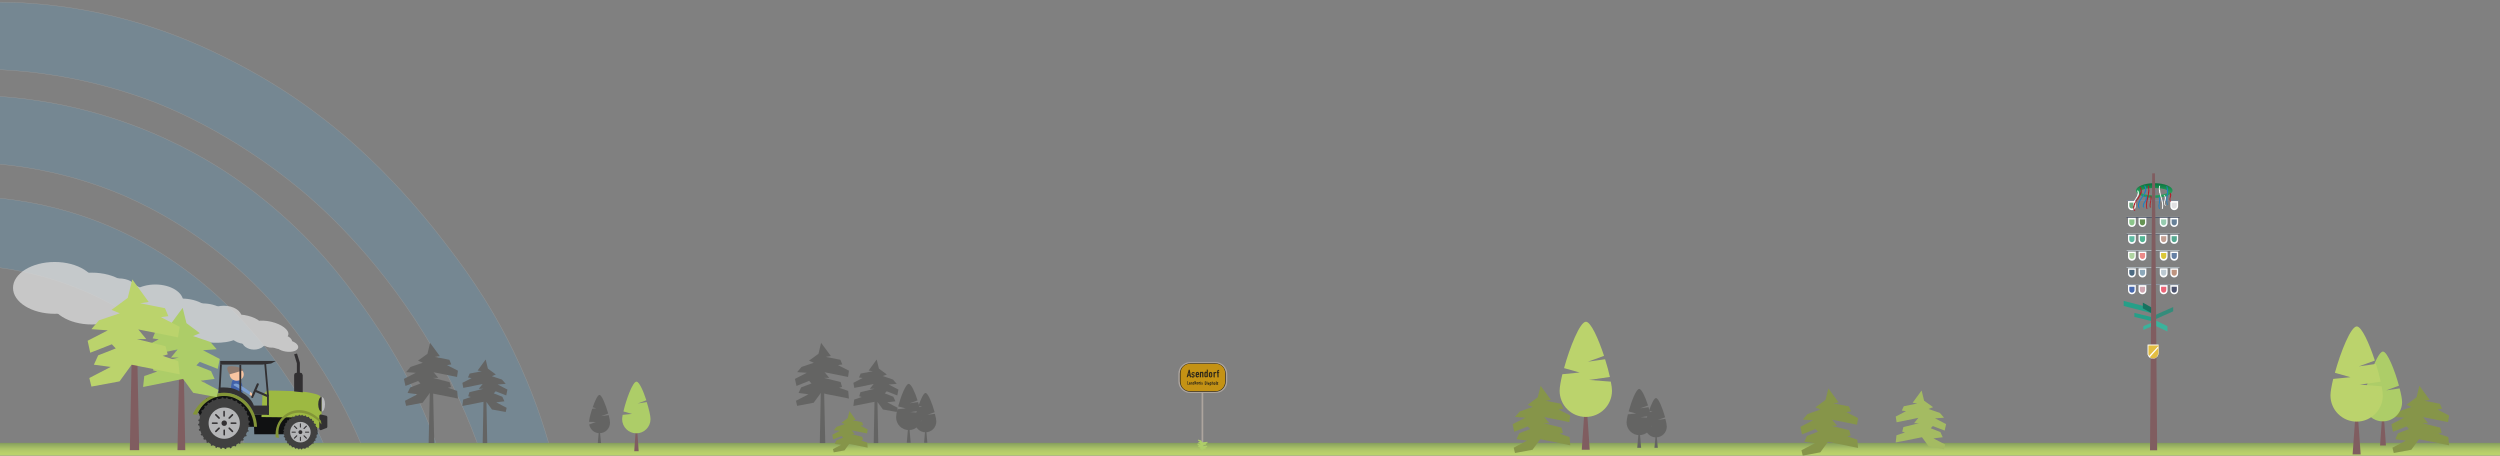 <?xml version="1.0" encoding="utf-8"?>
<!-- Generator: Adobe Illustrator 25.0.1, SVG Export Plug-In . SVG Version: 6.00 Build 0)  -->
<svg version="1.1" id="footer-animation" xmlns="http://www.w3.org/2000/svg" xmlns:xlink="http://www.w3.org/1999/xlink" x="0px"
	 y="0px" viewBox="0 0 1920 350" enable-background="new 0 0 1920 350" xml:space="preserve">
<rect x="0" y="0" width="1920" height="350" fill="#808080" stroke="none"/>
<g id="Bogen" opacity="0.2">
	<path id="Bogen3" fill="#4DA6DB" stroke="#FFFFFF" stroke-width="0.25" stroke-miterlimit="10" d="M423.5,347.7l-54.2,0.3
		c-8.5-24.3-22-56.8-43.9-92.1c-38.1-61.7-80.7-98.6-93.2-109.1c-53.8-45-104.1-64.7-114.8-68.8C70.1,60.1,28.1,54.9-0.3,53.5V1.6
		c13.2,0.1,32.5,1,55.4,4.5c60.8,9.4,104.4,31.2,124.3,41.3C207,61.5,228,75.9,240.2,85c3.1,2.3,12.3,9.1,23.3,18.4
		c10.6,8.9,41.8,36,75.6,79.7c15,19.3,35.6,46.3,55.1,86.4C409,299.8,417.9,327.1,423.5,347.7z"/>
	<path id="Bogen2" fill="#4DA6DB" stroke="#FFFFFF" stroke-width="0.25" stroke-miterlimit="10" d="M337.5,348l-57.5-0.4
		c-7.7-19.3-19.6-44.4-37.7-71.6c-10.4-15.6-29.9-44.3-64-73.5c-37.6-32.2-72.9-47.9-85.4-53.2c-36.7-15.3-69.7-21-93.2-23.2
		L-0.4,74c28.2,2,64.4,7.8,104,22.7c35.4,13.4,61.2,29.4,74.6,38.5c5.5,3.7,19.4,13.3,36,27.8c36.2,31.6,57.6,62.2,70.7,81.1
		c20.4,29.6,31.7,53,34.1,58.1C327.5,319.9,333.4,335.7,337.5,348z"/>
	<path id="Bogen1" fill="#4DA6DB" stroke="#FFFFFF" stroke-width="0.25" stroke-miterlimit="10" d="M251.3,347.2l-60.1,0.6
		c-6.7-14.3-17-33-32.8-52.6c-19.2-23.9-37.7-38.3-42.7-42.2c-7.9-6.1-28.6-21-59.2-32.8c-21.9-8.5-41.6-12.5-56.9-14.6v-53.4
		c31.7,3.2,56.4,10.8,72.8,16.9c88.7,33.3,135.1,101.2,149.2,122.4C236.3,313.7,245.6,333.6,251.3,347.2z"/>
</g>
<rect y="341.5" fill="#ADCD68" width="1919.9" height="8.1"/>
<linearGradient id="SVGID_1_" gradientUnits="userSpaceOnUse" x1="960" y1="349.832" x2="960" y2="340.101">
	<stop  offset="0" style="stop-color:#BBD36C"/>
	<stop  offset="0.258" style="stop-color:#B7CF6B"/>
	<stop  offset="0.536" style="stop-color:#AAC267"/>
	<stop  offset="0.822" style="stop-color:#94AD61"/>
	<stop  offset="1" style="stop-color:#839C5C"/>
</linearGradient>
<rect y="340.1" fill="url(#SVGID_1_)" width="1920" height="9.7"/>
<g>
	<polygon fill="#646463" points="387.4,308.2 385.8,304.7 379.2,302.1 380.7,300.5 388.8,303.7 389.7,299.2 382.2,295.3 
		388.4,294.8 385.5,291.5 377.7,288.9 380.8,287.6 374.7,283.1 373,276.1 366.8,284.6 370,285.1 360.7,286.9 359.4,289.9 
		362.2,290.4 355.1,294 355.8,297.9 370.7,294.9 367.7,298.6 371.3,298.6 360.5,301.2 359.6,304.3 361.5,304.9 355.7,306.9 
		355.1,311.8 371.3,308.6 370.7,340.3 374.2,340.3 373.6,308.7 377.8,314.5 388.4,316.4 389.1,313.2 381.1,309 	"/>
	<polygon fill="#646463" points="332.6,299.6 333.5,340.3 329.2,340.3 330.1,299.6 	"/>
	<polygon fill="#646463" points="311.9,311.7 324.6,309.3 330.1,301.8 351.7,306.1 351.1,300.2 344,297.8 346.4,297.2 345.3,293.5 
		332.4,290.2 336.6,290.2 333,285.9 351,289.5 351.7,284.7 343.3,280.4 346.6,279.9 345.1,276.3 333.9,274.1 337.8,273.5 
		330.3,263.3 328.3,271.7 321,277 324.7,278.6 315.3,281.8 311.9,285.8 319.3,286.3 310.2,291 311.4,296.4 321.1,292.6 322.9,294.5 
		315,297.6 313,301.8 320.6,302.8 311,307.8 	"/>
</g>
<g>
	<polygon fill="#646463" points="461.6,340.3 460.7,331.1 459.9,331.1 459.1,340.3 	"/>
	<path fill="#646463" d="M461.7,319.6l5.4-2c-1.8-6.4-4.9-14.3-6.7-14.3c-1.4,0-3.5,4.5-5.2,9.5l2.7,0.8l-3.1,0.3
		c-1.3,3.9-2.3,7.9-2.4,10.1l5.2,0.1l-5.1,1.9c0.7,3.8,3.9,6.7,7.9,6.7c4.5,0,8.1-3.6,8.1-8.1c0-1.2-0.4-3.3-1-5.8L461.7,319.6z"/>
</g>
<g>
	<polygon fill="#646463" points="687.7,308.2 686.1,304.7 679.5,302.1 681,300.5 689.1,303.7 690,299.2 682.5,295.3 688.7,294.8 
		685.8,291.5 678,288.8 681.1,287.6 675,283.1 673.3,276.1 667.1,284.6 670.3,285.1 661,286.9 659.7,289.9 662.5,290.3 655.4,294 
		656.1,297.9 671,294.9 668,298.6 671.6,298.6 660.8,301.2 659.9,304.3 661.8,304.9 656,306.9 655.4,311.8 671.6,308.6 671,340.3 
		674.5,340.3 673.9,308.7 678.1,314.5 688.7,316.4 689.4,313.2 681.4,309 	"/>
	<polygon fill="#646463" points="632.9,299.6 633.8,340.3 629.6,340.3 630.4,299.6 	"/>
	<polygon fill="#646463" points="612.2,311.7 624.9,309.3 630.4,301.8 652,306.1 651.4,300.2 644.4,297.8 646.7,297.2 645.6,293.4 
		632.7,290.2 636.9,290.2 633.3,285.9 651.3,289.5 652,284.7 643.6,280.4 646.9,279.9 645.4,276.3 634.2,274.1 638.1,273.4 
		630.6,263.3 628.6,271.7 621.3,277 625,278.6 615.6,281.8 612.2,285.8 619.6,286.3 610.5,291 611.7,296.4 621.4,292.5 623.2,294.5 
		615.3,297.5 613.3,301.8 620.9,302.8 611.3,307.8 	"/>
</g>
<g>
	<polygon fill="#646463" points="699.4,340 698.4,328.4 697.4,328.4 696.4,340 	"/>
	<path fill="#646463" d="M699.1,316.5l7.8-1.1c-0.5-2-1.1-4.3-1.8-6.6l-6.4,0.9l6-2.2c-2.1-6.5-4.9-12.7-6.8-12.7
		c-2.3,0-6,9.5-8.1,17.3l5.8,1.6l-6.4,0.6c-0.6,2.6-1,4.8-1,6.2c0,5.4,4.4,9.8,9.8,9.8c5.4,0,9.8-4.4,9.8-9.8c0-0.8-0.2-2-0.4-3.4
		L699.1,316.5z"/>
</g>
<g>
	<polygon fill="#646463" points="712.2,340 711.4,330.5 710.5,330.5 709.7,340 	"/>
	<path fill="#646463" d="M712.3,318.6l5.5-2c-1.8-6.6-5-14.8-7-14.8c-1.5,0-3.6,4.7-5.4,9.8l2.8,0.8l-3.2,0.3
		c-1.3,4-2.3,8.1-2.5,10.4l5.4,0.1l-5.3,1.9c0.7,3.9,4.1,6.9,8.2,6.9c4.6,0,8.3-3.7,8.3-8.3c0-1.2-0.4-3.4-1.1-5.9L712.3,318.6z"/>
</g>
<circle fill="#6B4210" cx="1656.5" cy="270.4" r="0.5"/>
<circle fill="#D96461" cx="1656.5" cy="270.4" r="0.4"/>
<circle fill="#6B4210" cx="1655.3" cy="270.9" r="0.5"/>
<circle fill="#D96461" cx="1655.3" cy="270.9" r="0.4"/>
<circle fill="#6B4210" cx="1656.3" cy="271.7" r="0.5"/>
<circle fill="#D96461" cx="1656.3" cy="271.7" r="0.4"/>
<circle fill="#6B4210" cx="1654.5" cy="271.8" r="0.5"/>
<circle fill="#D96461" cx="1654.5" cy="271.8" r="0.4"/>
<circle fill="#6B4210" cx="1655.4" cy="272.6" r="0.5"/>
<circle fill="#D96461" cx="1655.4" cy="272.6" r="0.4"/>
<circle fill="#6B4210" cx="1654.6" cy="273.5" r="0.5"/>
<circle fill="#D96461" cx="1654.6" cy="273.5" r="0.4"/>
<circle fill="#6B4210" cx="1653.4" cy="274" r="0.5"/>
<circle fill="#D96461" cx="1653.4" cy="274" r="0.4"/>
<circle fill="#6B4210" cx="1653.7" cy="272.7" r="0.5"/>
<circle fill="#D96461" cx="1653.7" cy="272.7" r="0.4"/>
<path fill="#474A53" d="M1649.8,265.2L1649.8,265.2L1649.8,265.2v6.1c0,2.1,1.7,3.9,3.9,3.9c2.1,0,3.8-1.7,3.9-3.8h0v0c0,0,0,0,0,0
	c0,0,0,0,0,0v-6v0v0H1649.8z M1657.4,266.2l-6.7,7.4c-0.1-0.1-0.1-0.2-0.2-0.2l6.9-7.6V266.2z M1649.9,271.3v-6h7.5v0.4l-6.9,7.6
	C1650.1,272.8,1649.9,272.1,1649.9,271.3C1649.9,271.3,1649.9,271.3,1649.9,271.3L1649.9,271.3z M1650.9,273.9l6.5-7.2v0.5l-6.3,7
	C1651,274,1651,273.9,1650.9,273.9z M1653.6,275.1c-1,0-1.8-0.4-2.5-0.9l6.2-6.9v4.1l0,0C1657.4,273.4,1655.7,275.1,1653.6,275.1z"
	/>
<path fill="#474A53" d="M1649.3,264.6L1649.3,264.6L1649.3,264.6v6.9c0,2.4,1.9,4.3,4.3,4.3c2.4,0,4.3-1.9,4.3-4.3h0v0c0,0,0,0,0,0
	c0,0,0,0,0,0v-6.8v0v0H1649.3z M1657.8,271.5c0,2.3-1.9,4.2-4.2,4.2c-2.3,0-4.2-1.9-4.2-4.2c0,0,0,0,0,0h0v-6.7h8.4L1657.8,271.5
	L1657.8,271.5z"/>
<path fill="#474A53" d="M1654,265.8c-0.2,0-0.4,0.1-0.5,0.3c-0.4,0.6-0.2,1.5-0.4,2.2c-0.1,0.4-0.3,1-0.8,1c-0.8,0-0.9-1.4-0.9-1.9
	c0-0.4,0-0.9-0.3-1.3c-0.1-0.2-0.3-0.3-0.5-0.3c-0.3,0-0.6,0.2-0.6,0.6s0.2,0.6,0.6,0.6c0,0,0.1,0,0.1,0c-0.2,0-0.1,0.9-0.1,1
	c0,0.5,0,1,0.3,1.5c0.4,0.5,1.1,0.7,1.7,0.5c1.2-0.3,1.2-1.7,1.1-2.6c0,0,0-0.4,0-0.4c0,0,0.1,0,0.1,0c0.3,0,0.6-0.2,0.6-0.6
	S1654.3,265.8,1654,265.8z"/>
<ellipse transform="matrix(0.707 -0.707 0.707 0.707 293.262 1246.762)" fill="#FFFFFF" cx="1651.6" cy="269.4" rx="0.4" ry="0.1"/>
<ellipse transform="matrix(0.628 -0.779 0.779 0.628 405.368 1386.332)" fill="#FFFFFF" cx="1651.7" cy="269.5" rx="0.4" ry="0.1"/>
<ellipse transform="matrix(0.544 -0.839 0.839 0.544 526.729 1508.609)" fill="#FFFFFF" cx="1651.8" cy="269.5" rx="0.4" ry="0.1"/>
<ellipse transform="matrix(0.439 -0.898 0.898 0.439 684.259 1635.281)" fill="#FFFFFF" cx="1652" cy="269.6" rx="0.4" ry="0.1"/>
<ellipse transform="matrix(0.707 -0.707 0.707 0.707 293.695 1247.76)" fill="#FFFFFF" cx="1653" cy="269.4" rx="0.1" ry="0.4"/>
<ellipse transform="matrix(0.779 -0.628 0.628 0.779 196.911 1096.966)" fill="#FFFFFF" cx="1652.9" cy="269.5" rx="0.1" ry="0.4"/>
<ellipse transform="matrix(0.839 -0.544 0.544 0.839 119.53 942.92)" fill="#FFFFFF" cx="1652.8" cy="269.5" rx="0.1" ry="0.4"/>
<ellipse transform="matrix(0.898 -0.439 0.439 0.898 49.529 753.216)" fill="#FFFFFF" cx="1652.7" cy="269.6" rx="0.1" ry="0.4"/>
<ellipse fill="#FFFFFF" cx="1652.3" cy="269.6" rx="0.2" ry="0.4"/>
<ellipse transform="matrix(0.5 -0.866 0.866 0.5 594.687 1563.286)" fill="#FFFFFF" cx="1651.2" cy="266.6" rx="0.3" ry="0.1"/>
<ellipse transform="matrix(0.5 -0.866 0.866 0.5 594.316 1563.641)" fill="#FFFFFF" cx="1651.3" cy="267.1" rx="0.3" ry="0.1"/>
<ellipse transform="matrix(0.5 -0.866 0.866 0.5 593.945 1563.997)" fill="#FFFFFF" cx="1651.4" cy="267.6" rx="0.3" ry="0.1"/>
<ellipse transform="matrix(0.5 -0.866 0.866 0.5 593.574 1564.353)" fill="#FFFFFF" cx="1651.6" cy="268.1" rx="0.3" ry="0.1"/>
<ellipse transform="matrix(0.5 -0.866 0.866 0.5 593.204 1564.709)" fill="#FFFFFF" cx="1651.7" cy="268.6" rx="0.3" ry="0.1"/>
<ellipse transform="matrix(0.866 -0.5 0.5 0.866 88.205 862.444)" fill="#FFFFFF" cx="1653.4" cy="266.6" rx="0.1" ry="0.3"/>
<ellipse transform="matrix(0.866 -0.5 0.5 0.866 87.939 862.449)" fill="#FFFFFF" cx="1653.3" cy="267.1" rx="0.1" ry="0.3"/>
<ellipse transform="matrix(0.866 -0.5 0.5 0.866 87.673 862.455)" fill="#FFFFFF" cx="1653.2" cy="267.6" rx="0.1" ry="0.3"/>
<ellipse transform="matrix(0.866 -0.5 0.5 0.866 87.407 862.461)" fill="#FFFFFF" cx="1653.1" cy="268.1" rx="0.1" ry="0.3"/>
<ellipse transform="matrix(0.866 -0.5 0.5 0.866 87.141 862.466)" fill="#FFFFFF" cx="1653" cy="268.6" rx="0.1" ry="0.3"/>
<polygon fill="#269F88" points="1652,240.4 1631,235 1631,231.1 1652,236.5 "/>
<polygon fill="#348C7B" points="1669,239.1 1654.6,245.5 1654.6,242.2 1669,235.8 "/>
<polygon fill="#3AB39C" points="1652.3,250.7 1646.1,253.4 1646.1,250.5 1652.3,247.9 "/>
<polygon fill="#3AB39C" points="1664.6,254.6 1655.9,250.5 1655.9,246.3 1664.6,250.5 "/>
<polygon fill="#177360" points="1653.4,241.1 1645.7,236.8 1645.7,232.4 1653.4,236.7 "/>
<polygon fill="#269F88" points="1639.2,243.4 1652,246.5 1652,243.4 1639.2,240.3 "/>
<linearGradient id="SVGID_2_" gradientUnits="userSpaceOnUse" x1="1642.796" y1="218.682" x2="1642.796" y2="218.205">
	<stop  offset="0" style="stop-color:#203159"/>
	<stop  offset="0.126" style="stop-color:#4D5D7E"/>
	<stop  offset="0.275" style="stop-color:#7A8AA4"/>
	<stop  offset="0.424" style="stop-color:#9FB0C3"/>
	<stop  offset="0.572" style="stop-color:#BDCDDB"/>
	<stop  offset="0.718" style="stop-color:#D1E1EC"/>
	<stop  offset="0.862" style="stop-color:#DEEEF7"/>
	<stop  offset="1" style="stop-color:#E2F2FA"/>
</linearGradient>
<path fill="url(#SVGID_2_)" d="M1652.3,218.2h-18.9c-0.1,0-0.2,0.1-0.2,0.2l0,0c0,0.1,0.1,0.2,0.2,0.2h18.9c0.1,0,0.2-0.1,0.2-0.2
	l0,0C1652.5,218.3,1652.4,218.2,1652.3,218.2z"/>
<path fill="#727C87" d="M1642.3,218.9v4c0,1.7,1.4,3.1,3.1,3.1c1.7,0,3.1-1.4,3.1-3.1v-4H1642.3z"/>
<path fill="#FFFFFF" d="M1642.4,219v4c0,1.7,1.3,3,3,3c1.7,0,3-1.3,3-3v-4H1642.4z"/>
<rect x="1642.3" y="219.5" fill="#727C87" width="6.1" height="0"/>
<rect x="1642.6" y="218.7" fill="#727C87" width="0.2" height="0.3"/>
<rect x="1647.6" y="218.7" fill="#727C87" width="0.2" height="0.3"/>
<path fill="#727C87" d="M1634.3,218.9v4c0,1.7,1.4,3.1,3.1,3.1c1.7,0,3.1-1.4,3.1-3.1v-4H1634.3z"/>
<path fill="#FFFFFF" d="M1634.3,219v4c0,1.7,1.3,3,3,3c1.7,0,3-1.3,3-3v-4H1634.3z"/>
<rect x="1634.3" y="219.5" fill="#727C87" width="6.1" height="0"/>
<rect x="1634.5" y="218.7" fill="#727C87" width="0.2" height="0.3"/>
<rect x="1639.5" y="218.7" fill="#727C87" width="0.2" height="0.3"/>
<path fill="#486AB0" d="M1635.3,220.2v2.6c0,1.1,0.9,2,2,2c1.1,0,2-0.9,2-2v-2.6H1635.3z"/>
<path fill="#CEA7B2" d="M1643.4,220.2v2.6c0,1.1,0.9,2,2,2c1.1,0,2-0.9,2-2v-2.6H1643.4z"/>
<linearGradient id="SVGID_3_" gradientUnits="userSpaceOnUse" x1="1642.835" y1="205.768" x2="1642.835" y2="205.292">
	<stop  offset="0" style="stop-color:#203159"/>
	<stop  offset="0.126" style="stop-color:#4D5D7E"/>
	<stop  offset="0.275" style="stop-color:#7A8AA4"/>
	<stop  offset="0.424" style="stop-color:#9FB0C3"/>
	<stop  offset="0.572" style="stop-color:#BDCDDB"/>
	<stop  offset="0.718" style="stop-color:#D1E1EC"/>
	<stop  offset="0.862" style="stop-color:#DEEEF7"/>
	<stop  offset="1" style="stop-color:#E2F2FA"/>
</linearGradient>
<path fill="url(#SVGID_3_)" d="M1652.3,205.3h-19c-0.1,0-0.2,0.1-0.2,0.2l0,0c0,0.1,0.1,0.2,0.2,0.2h19c0.1,0,0.2-0.1,0.2-0.2l0,0
	C1652.6,205.4,1652.5,205.3,1652.3,205.3z"/>
<path fill="#727C87" d="M1642.3,206v4c0,1.7,1.4,3.1,3.1,3.1c1.7,0,3.1-1.4,3.1-3.1v-4H1642.3z"/>
<path fill="#FFFFFF" d="M1642.4,206.1v4c0,1.7,1.3,3,3,3c1.7,0,3-1.3,3-3v-4H1642.4z"/>
<rect x="1642.3" y="206.6" fill="#727C87" width="6.1" height="0"/>
<rect x="1642.6" y="205.8" fill="#727C87" width="0.2" height="0.3"/>
<rect x="1647.6" y="205.8" fill="#727C87" width="0.2" height="0.3"/>
<path fill="#727C87" d="M1634.3,206v4c0,1.7,1.4,3.1,3.1,3.1c1.7,0,3.1-1.4,3.1-3.1v-4H1634.3z"/>
<path fill="#FFFFFF" d="M1634.3,206.1v4c0,1.7,1.3,3,3,3c1.7,0,3-1.3,3-3v-4H1634.3z"/>
<rect x="1634.3" y="206.6" fill="#727C87" width="6.1" height="0"/>
<rect x="1634.5" y="205.8" fill="#727C87" width="0.2" height="0.3"/>
<rect x="1639.5" y="205.8" fill="#727C87" width="0.2" height="0.3"/>
<path fill="#4C6A81" d="M1635.3,207.2v2.6c0,1.1,0.9,2,2,2c1.1,0,2-0.9,2-2v-2.6H1635.3z"/>
<path fill="#8CA8BA" d="M1643.4,207.2v2.6c0,1.1,0.9,2,2,2c1.1,0,2-0.9,2-2v-2.6H1643.4z"/>
<linearGradient id="SVGID_4_" gradientUnits="userSpaceOnUse" x1="1642.857" y1="192.855" x2="1642.857" y2="192.379">
	<stop  offset="0" style="stop-color:#203159"/>
	<stop  offset="0.126" style="stop-color:#4D5D7E"/>
	<stop  offset="0.275" style="stop-color:#7A8AA4"/>
	<stop  offset="0.424" style="stop-color:#9FB0C3"/>
	<stop  offset="0.572" style="stop-color:#BDCDDB"/>
	<stop  offset="0.718" style="stop-color:#D1E1EC"/>
	<stop  offset="0.862" style="stop-color:#DEEEF7"/>
	<stop  offset="1" style="stop-color:#E2F2FA"/>
</linearGradient>
<path fill="url(#SVGID_4_)" d="M1652.4,192.4h-19c-0.1,0-0.2,0.1-0.2,0.2l0,0c0,0.1,0.1,0.2,0.2,0.2h19c0.1,0,0.2-0.1,0.2-0.2l0,0
	C1652.6,192.5,1652.5,192.4,1652.4,192.4z"/>
<path fill="#727C87" d="M1642.3,193.1v4c0,1.7,1.4,3.1,3.1,3.1c1.7,0,3.1-1.4,3.1-3.1v-4H1642.3z"/>
<path fill="#FFFFFF" d="M1642.4,193.2v4c0,1.7,1.3,3,3,3c1.7,0,3-1.3,3-3v-4H1642.4z"/>
<rect x="1642.3" y="193.6" fill="#727C87" width="6.1" height="0"/>
<rect x="1642.6" y="192.9" fill="#727C87" width="0.2" height="0.3"/>
<rect x="1647.6" y="192.9" fill="#727C87" width="0.2" height="0.3"/>
<path fill="#727C87" d="M1634.3,193.1v4c0,1.7,1.4,3.1,3.1,3.1c1.7,0,3.1-1.4,3.1-3.1v-4H1634.3z"/>
<path fill="#FFFFFF" d="M1634.3,193.2v4c0,1.7,1.3,3,3,3c1.7,0,3-1.3,3-3v-4H1634.3z"/>
<rect x="1634.3" y="193.6" fill="#727C87" width="6.1" height="0"/>
<rect x="1634.5" y="192.9" fill="#727C87" width="0.2" height="0.3"/>
<rect x="1639.5" y="192.9" fill="#727C87" width="0.2" height="0.3"/>
<path fill="#AFD4A2" d="M1635.3,194.3v2.6c0,1.1,0.9,2,2,2c1.1,0,2-0.9,2-2v-2.6H1635.3z"/>
<path fill="#EC8A88" d="M1643.4,194.3v2.6c0,1.1,0.9,2,2,2c1.1,0,2-0.9,2-2v-2.6H1643.4z"/>
<linearGradient id="SVGID_5_" gradientUnits="userSpaceOnUse" x1="1642.897" y1="179.942" x2="1642.897" y2="179.465">
	<stop  offset="0" style="stop-color:#203159"/>
	<stop  offset="0.126" style="stop-color:#4D5D7E"/>
	<stop  offset="0.275" style="stop-color:#7A8AA4"/>
	<stop  offset="0.424" style="stop-color:#9FB0C3"/>
	<stop  offset="0.572" style="stop-color:#BDCDDB"/>
	<stop  offset="0.718" style="stop-color:#D1E1EC"/>
	<stop  offset="0.862" style="stop-color:#DEEEF7"/>
	<stop  offset="1" style="stop-color:#E2F2FA"/>
</linearGradient>
<path fill="url(#SVGID_5_)" d="M1652.5,179.5h-19.1c-0.1,0-0.2,0.1-0.2,0.2l0,0c0,0.1,0.1,0.2,0.2,0.2h19.1c0.1,0,0.2-0.1,0.2-0.2
	l0,0C1652.7,179.6,1652.6,179.5,1652.5,179.5z"/>
<path fill="#727C87" d="M1642.3,180.2v4c0,1.7,1.4,3.1,3.1,3.1c1.7,0,3.1-1.4,3.1-3.1v-4H1642.3z"/>
<path fill="#FFFFFF" d="M1642.4,180.3v4c0,1.7,1.3,3,3,3c1.7,0,3-1.3,3-3v-4H1642.4z"/>
<rect x="1642.3" y="180.7" fill="#727C87" width="6.1" height="0"/>
<rect x="1642.6" y="179.9" fill="#727C87" width="0.2" height="0.3"/>
<rect x="1647.6" y="179.9" fill="#727C87" width="0.2" height="0.3"/>
<path fill="#727C87" d="M1634.3,180.2v4c0,1.7,1.4,3.1,3.1,3.1c1.7,0,3.1-1.4,3.1-3.1v-4H1634.3z"/>
<path fill="#FFFFFF" d="M1634.3,180.3v4c0,1.7,1.3,3,3,3c1.7,0,3-1.3,3-3v-4H1634.3z"/>
<rect x="1634.3" y="180.7" fill="#727C87" width="6.1" height="0"/>
<rect x="1634.5" y="179.9" fill="#727C87" width="0.2" height="0.3"/>
<rect x="1639.5" y="179.9" fill="#727C87" width="0.2" height="0.3"/>
<path fill="#5EBAA3" d="M1635.3,181.4v2.6c0,1.1,0.9,2,2,2c1.1,0,2-0.9,2-2v-2.6H1635.3z"/>
<path fill="#52B594" d="M1643.4,181.4v2.6c0,1.1,0.9,2,2,2c1.1,0,2-0.9,2-2v-2.6H1643.4z"/>
<linearGradient id="SVGID_6_" gradientUnits="userSpaceOnUse" x1="1642.965" y1="167.028" x2="1642.965" y2="166.552">
	<stop  offset="0" style="stop-color:#203159"/>
	<stop  offset="0.126" style="stop-color:#4D5D7E"/>
	<stop  offset="0.275" style="stop-color:#7A8AA4"/>
	<stop  offset="0.424" style="stop-color:#9FB0C3"/>
	<stop  offset="0.572" style="stop-color:#BDCDDB"/>
	<stop  offset="0.718" style="stop-color:#D1E1EC"/>
	<stop  offset="0.862" style="stop-color:#DEEEF7"/>
	<stop  offset="1" style="stop-color:#E2F2FA"/>
</linearGradient>
<path fill="url(#SVGID_6_)" d="M1652.6,166.6h-19.3c-0.1,0-0.2,0.1-0.2,0.2l0,0c0,0.1,0.1,0.2,0.2,0.2h19.3c0.1,0,0.2-0.1,0.2-0.2
	l0,0C1652.8,166.7,1652.7,166.6,1652.6,166.6z"/>
<path fill="#727C87" d="M1642.3,167.3v4c0,1.7,1.4,3.1,3.1,3.1c1.7,0,3.1-1.4,3.1-3.1v-4H1642.3z"/>
<path fill="#FFFFFF" d="M1642.4,167.3v4c0,1.7,1.3,3,3,3c1.7,0,3-1.3,3-3v-4H1642.4z"/>
<rect x="1642.3" y="167.8" fill="#727C87" width="6.1" height="0"/>
<rect x="1642.6" y="167" fill="#727C87" width="0.2" height="0.3"/>
<rect x="1647.6" y="167" fill="#727C87" width="0.2" height="0.3"/>
<path fill="#727C87" d="M1634.3,167.3v4c0,1.7,1.4,3.1,3.1,3.1c1.7,0,3.1-1.4,3.1-3.1v-4H1634.3z"/>
<path fill="#FFFFFF" d="M1634.3,167.3v4c0,1.7,1.3,3,3,3c1.7,0,3-1.3,3-3v-4H1634.3z"/>
<rect x="1634.3" y="167.8" fill="#727C87" width="6.1" height="0"/>
<rect x="1634.5" y="167" fill="#727C87" width="0.2" height="0.3"/>
<rect x="1639.5" y="167" fill="#727C87" width="0.2" height="0.3"/>
<path fill="#8BC58A" d="M1635.3,168.5v2.6c0,1.1,0.9,2,2,2c1.1,0,2-0.9,2-2v-2.6H1635.3z"/>
<path fill="#669353" d="M1643.4,168.5v2.6c0,1.1,0.9,2,2,2c1.1,0,2-0.9,2-2v-2.6H1643.4z"/>
<linearGradient id="SVGID_7_" gradientUnits="userSpaceOnUse" x1="1642.985" y1="154.115" x2="1642.985" y2="153.639">
	<stop  offset="0" style="stop-color:#203159"/>
	<stop  offset="0.126" style="stop-color:#4D5D7E"/>
	<stop  offset="0.275" style="stop-color:#7A8AA4"/>
	<stop  offset="0.424" style="stop-color:#9FB0C3"/>
	<stop  offset="0.572" style="stop-color:#BDCDDB"/>
	<stop  offset="0.718" style="stop-color:#D1E1EC"/>
	<stop  offset="0.862" style="stop-color:#DEEEF7"/>
	<stop  offset="1" style="stop-color:#E2F2FA"/>
</linearGradient>
<path fill="url(#SVGID_7_)" d="M1652.6,153.6h-19.3c-0.1,0-0.2,0.1-0.2,0.2l0,0c0,0.1,0.1,0.2,0.2,0.2h19.3c0.1,0,0.2-0.1,0.2-0.2
	l0,0C1652.9,153.7,1652.8,153.6,1652.6,153.6z"/>
<path fill="#727C87" d="M1634.3,154.4v4c0,1.7,1.4,3.1,3.1,3.1c1.7,0,3.1-1.4,3.1-3.1v-4H1634.3z"/>
<path fill="#FFFFFF" d="M1634.3,154.4v4c0,1.7,1.3,3,3,3c1.7,0,3-1.3,3-3v-4H1634.3z"/>
<rect x="1634.3" y="154.9" fill="#727C87" width="6.1" height="0"/>
<rect x="1634.5" y="154.1" fill="#727C87" width="0.2" height="0.3"/>
<rect x="1639.5" y="154.1" fill="#727C87" width="0.2" height="0.3"/>
<path fill="#6DA880" d="M1635.3,155.6v2.6c0,1.1,0.9,2,2,2c1.1,0,2-0.9,2-2v-2.6H1635.3z"/>
<linearGradient id="SVGID_8_" gradientUnits="userSpaceOnUse" x1="11607.488" y1="218.682" x2="11607.488" y2="218.205" gradientTransform="matrix(-1 0 0 1 13272.211 0)">
	<stop  offset="0" style="stop-color:#203159"/>
	<stop  offset="0.126" style="stop-color:#4D5D7E"/>
	<stop  offset="0.275" style="stop-color:#7A8AA4"/>
	<stop  offset="0.424" style="stop-color:#9FB0C3"/>
	<stop  offset="0.572" style="stop-color:#BDCDDB"/>
	<stop  offset="0.718" style="stop-color:#D1E1EC"/>
	<stop  offset="0.862" style="stop-color:#DEEEF7"/>
	<stop  offset="1" style="stop-color:#E2F2FA"/>
</linearGradient>
<path fill="url(#SVGID_8_)" d="M1655.7,218.2h18.1c0.1,0,0.2,0.1,0.2,0.2l0,0c0,0.1-0.1,0.2-0.2,0.2h-18.1c-0.1,0-0.2-0.1-0.2-0.2
	l0,0C1655.4,218.3,1655.5,218.2,1655.7,218.2z"/>
<path fill="#727C87" d="M1664.8,218.9v4c0,1.7-1.4,3.1-3.1,3.1s-3.1-1.4-3.1-3.1v-4H1664.8z"/>
<path fill="#FFFFFF" d="M1664.7,219v4c0,1.7-1.3,3-3,3s-3-1.3-3-3v-4H1664.7z"/>
<rect x="1658.7" y="219.5" transform="matrix(-1 -4.437529e-11 4.437529e-11 -1 3323.459 438.967)" fill="#727C87" width="6.1" height="0"/>
<rect x="1664.3" y="218.7" transform="matrix(-1 -2.501700e-11 2.501700e-11 -1 3328.825 437.647)" fill="#727C87" width="0.2" height="0.3"/>
<rect x="1659.3" y="218.7" transform="matrix(-1 -3.970969e-11 3.970969e-11 -1 3318.89 437.685)" fill="#727C87" width="0.2" height="0.3"/>
<path fill="#727C87" d="M1672.8,218.9v4c0,1.7-1.4,3.1-3.1,3.1s-3.1-1.4-3.1-3.1v-4H1672.8z"/>
<path fill="#FFFFFF" d="M1672.8,219v4c0,1.7-1.3,3-3,3s-3-1.3-3-3v-4H1672.8z"/>
<rect x="1666.7" y="219.5" transform="matrix(-1 -4.497082e-11 4.497082e-11 -1 3339.579 438.967)" fill="#727C87" width="6.1" height="0"/>
<rect x="1672.4" y="218.7" transform="matrix(-1 -5.003388e-11 5.003388e-11 -1 3344.945 437.647)" fill="#727C87" width="0.2" height="0.3"/>
<rect x="1667.4" y="218.7" transform="matrix(-1 -3.970969e-11 3.970969e-11 -1 3335.01 437.685)" fill="#727C87" width="0.2" height="0.3"/>
<path fill="#4C536E" d="M1671.8,220.2v2.6c0,1.1-0.9,2-2,2s-2-0.9-2-2v-2.6H1671.8z"/>
<path fill="#EB6578" d="M1663.7,220.2v2.6c0,1.1-0.9,2-2,2s-2-0.9-2-2v-2.6H1663.7z"/>
<linearGradient id="SVGID_9_" gradientUnits="userSpaceOnUse" x1="11607.567" y1="205.768" x2="11607.567" y2="205.292" gradientTransform="matrix(-1 0 0 1 13272.211 0)">
	<stop  offset="0" style="stop-color:#203159"/>
	<stop  offset="0.126" style="stop-color:#4D5D7E"/>
	<stop  offset="0.275" style="stop-color:#7A8AA4"/>
	<stop  offset="0.424" style="stop-color:#9FB0C3"/>
	<stop  offset="0.572" style="stop-color:#BDCDDB"/>
	<stop  offset="0.718" style="stop-color:#D1E1EC"/>
	<stop  offset="0.862" style="stop-color:#DEEEF7"/>
	<stop  offset="1" style="stop-color:#E2F2FA"/>
</linearGradient>
<path fill="url(#SVGID_9_)" d="M1655.5,205.3h18.3c0.1,0,0.2,0.1,0.2,0.2l0,0c0,0.1-0.1,0.2-0.2,0.2h-18.3c-0.1,0-0.2-0.1-0.2-0.2
	l0,0C1655.3,205.4,1655.4,205.3,1655.5,205.3z"/>
<path fill="#727C87" d="M1664.8,206v4c0,1.7-1.4,3.1-3.1,3.1s-3.1-1.4-3.1-3.1v-4H1664.8z"/>
<path fill="#FFFFFF" d="M1664.7,206.1v4c0,1.7-1.3,3-3,3s-3-1.3-3-3v-4H1664.7z"/>
<rect x="1658.7" y="206.6" transform="matrix(-1 -4.497082e-11 4.497082e-11 -1 3323.459 413.14)" fill="#727C87" width="6.1" height="0"/>
<rect x="1664.3" y="205.8" transform="matrix(-1 -4.169521e-11 4.169521e-11 -1 3328.825 411.821)" fill="#727C87" width="0.2" height="0.3"/>
<rect x="1659.3" y="205.8" transform="matrix(-1 -4.765134e-11 4.765134e-11 -1 3318.89 411.858)" fill="#727C87" width="0.2" height="0.3"/>
<path fill="#727C87" d="M1672.8,206v4c0,1.7-1.4,3.1-3.1,3.1s-3.1-1.4-3.1-3.1v-4H1672.8z"/>
<path fill="#FFFFFF" d="M1672.8,206.1v4c0,1.7-1.3,3-3,3s-3-1.3-3-3v-4H1672.8z"/>
<rect x="1666.7" y="206.6" transform="matrix(-1 -4.467328e-11 4.467328e-11 -1 3339.579 413.14)" fill="#727C87" width="6.1" height="0"/>
<rect x="1672.4" y="205.8" transform="matrix(-1 -4.169521e-11 4.169521e-11 -1 3344.945 411.821)" fill="#727C87" width="0.2" height="0.3"/>
<rect x="1667.4" y="205.8" transform="matrix(-1 -4.765134e-11 4.765134e-11 -1 3335.01 411.858)" fill="#727C87" width="0.2" height="0.3"/>
<path fill="#BE9480" d="M1671.8,207.2v2.6c0,1.1-0.9,2-2,2s-2-0.9-2-2v-2.6H1671.8z"/>
<path fill="#BBC9D2" d="M1663.7,207.2v2.6c0,1.1-0.9,2-2,2s-2-0.9-2-2v-2.6H1663.7z"/>
<linearGradient id="SVGID_10_" gradientUnits="userSpaceOnUse" x1="11607.574" y1="192.855" x2="11607.574" y2="192.379" gradientTransform="matrix(-1 0 0 1 13272.211 0)">
	<stop  offset="0" style="stop-color:#203159"/>
	<stop  offset="0.126" style="stop-color:#4D5D7E"/>
	<stop  offset="0.275" style="stop-color:#7A8AA4"/>
	<stop  offset="0.424" style="stop-color:#9FB0C3"/>
	<stop  offset="0.572" style="stop-color:#BDCDDB"/>
	<stop  offset="0.718" style="stop-color:#D1E1EC"/>
	<stop  offset="0.862" style="stop-color:#DEEEF7"/>
	<stop  offset="1" style="stop-color:#E2F2FA"/>
</linearGradient>
<path fill="url(#SVGID_10_)" d="M1655.5,192.4h18.3c0.1,0,0.2,0.1,0.2,0.2l0,0c0,0.1-0.1,0.2-0.2,0.2h-18.3c-0.1,0-0.2-0.1-0.2-0.2
	l0,0C1655.3,192.5,1655.4,192.4,1655.5,192.4z"/>
<path fill="#727C87" d="M1664.8,193.1v4c0,1.7-1.4,3.1-3.1,3.1s-3.1-1.4-3.1-3.1v-4H1664.8z"/>
<path fill="#FFFFFF" d="M1664.7,193.2v4c0,1.7-1.3,3-3,3s-3-1.3-3-3v-4H1664.7z"/>
<rect x="1658.7" y="193.6" transform="matrix(-1 -4.497082e-11 4.497082e-11 -1 3323.459 387.313)" fill="#727C87" width="6.1" height="0"/>
<rect x="1664.3" y="192.9" transform="matrix(-1 -5.003388e-11 5.003388e-11 -1 3328.825 385.994)" fill="#727C87" width="0.2" height="0.3"/>
<rect x="1659.3" y="192.9" transform="matrix(-1 -4.765134e-11 4.765134e-11 -1 3318.89 386.032)" fill="#727C87" width="0.2" height="0.3"/>
<path fill="#727C87" d="M1672.8,193.1v4c0,1.7-1.4,3.1-3.1,3.1s-3.1-1.4-3.1-3.1v-4H1672.8z"/>
<path fill="#FFFFFF" d="M1672.8,193.2v4c0,1.7-1.3,3-3,3s-3-1.3-3-3v-4H1672.8z"/>
<rect x="1666.7" y="193.6" transform="matrix(-1 -4.497082e-11 4.497082e-11 -1 3339.579 387.313)" fill="#727C87" width="6.1" height="0"/>
<rect x="1672.4" y="192.9" transform="matrix(-1 -5.003388e-11 5.003388e-11 -1 3344.945 385.994)" fill="#727C87" width="0.2" height="0.3"/>
<rect x="1667.4" y="192.9" transform="matrix(-1 -3.970969e-11 3.970969e-11 -1 3335.01 386.032)" fill="#727C87" width="0.2" height="0.3"/>
<path fill="#6681A5" d="M1671.8,194.3v2.6c0,1.1-0.9,2-2,2s-2-0.9-2-2v-2.6H1671.8z"/>
<path fill="#DBC738" d="M1663.7,194.3v2.6c0,1.1-0.9,2-2,2s-2-0.9-2-2v-2.6H1663.7z"/>
<linearGradient id="SVGID_11_" gradientUnits="userSpaceOnUse" x1="11607.646" y1="179.942" x2="11607.646" y2="179.465" gradientTransform="matrix(-1 0 0 1 13272.211 0)">
	<stop  offset="0" style="stop-color:#203159"/>
	<stop  offset="0.126" style="stop-color:#4D5D7E"/>
	<stop  offset="0.275" style="stop-color:#7A8AA4"/>
	<stop  offset="0.424" style="stop-color:#9FB0C3"/>
	<stop  offset="0.572" style="stop-color:#BDCDDB"/>
	<stop  offset="0.718" style="stop-color:#D1E1EC"/>
	<stop  offset="0.862" style="stop-color:#DEEEF7"/>
	<stop  offset="1" style="stop-color:#E2F2FA"/>
</linearGradient>
<path fill="url(#SVGID_11_)" d="M1655.4,179.5h18.4c0.1,0,0.2,0.1,0.2,0.2l0,0c0,0.1-0.1,0.2-0.2,0.2h-18.4c-0.1,0-0.2-0.1-0.2-0.2
	l0,0C1655.1,179.6,1655.2,179.5,1655.4,179.5z"/>
<path fill="#727C87" d="M1664.8,180.2v4c0,1.7-1.4,3.1-3.1,3.1s-3.1-1.4-3.1-3.1v-4H1664.8z"/>
<path fill="#FFFFFF" d="M1664.7,180.3v4c0,1.7-1.3,3-3,3s-3-1.3-3-3v-4H1664.7z"/>
<rect x="1658.7" y="180.7" transform="matrix(-1 -4.497082e-11 4.497082e-11 -1 3323.459 361.487)" fill="#727C87" width="6.1" height="0"/>
<rect x="1664.3" y="179.9" transform="matrix(-1 -3.335611e-11 3.335611e-11 -1 3328.825 360.168)" fill="#727C87" width="0.2" height="0.3"/>
<rect x="1659.3" y="179.9" transform="matrix(-1 -4.765134e-11 4.765134e-11 -1 3318.89 360.205)" fill="#727C87" width="0.2" height="0.3"/>
<path fill="#727C87" d="M1672.8,180.2v4c0,1.7-1.4,3.1-3.1,3.1s-3.1-1.4-3.1-3.1v-4H1672.8z"/>
<path fill="#FFFFFF" d="M1672.8,180.3v4c0,1.7-1.3,3-3,3s-3-1.3-3-3v-4H1672.8z"/>
<rect x="1666.7" y="180.7" transform="matrix(-1 -4.526880e-11 4.526880e-11 -1 3339.579 361.487)" fill="#727C87" width="6.1" height="0"/>
<rect x="1672.4" y="179.9" transform="matrix(-1 -4.169521e-11 4.169521e-11 -1 3344.945 360.168)" fill="#727C87" width="0.2" height="0.3"/>
<rect x="1667.4" y="179.9" transform="matrix(-1 -4.765134e-11 4.765134e-11 -1 3335.01 360.205)" fill="#727C87" width="0.2" height="0.3"/>
<path fill="#55A790" d="M1671.8,181.4v2.6c0,1.1-0.9,2-2,2s-2-0.9-2-2v-2.6H1671.8z"/>
<path fill="#C29F92" d="M1663.7,181.4v2.6c0,1.1-0.9,2-2,2s-2-0.9-2-2v-2.6H1663.7z"/>
<linearGradient id="SVGID_12_" gradientUnits="userSpaceOnUse" x1="11607.702" y1="167.028" x2="11607.702" y2="166.552" gradientTransform="matrix(-1 0 0 1 13272.211 0)">
	<stop  offset="0" style="stop-color:#203159"/>
	<stop  offset="0.126" style="stop-color:#4D5D7E"/>
	<stop  offset="0.275" style="stop-color:#7A8AA4"/>
	<stop  offset="0.424" style="stop-color:#9FB0C3"/>
	<stop  offset="0.572" style="stop-color:#BDCDDB"/>
	<stop  offset="0.718" style="stop-color:#D1E1EC"/>
	<stop  offset="0.862" style="stop-color:#DEEEF7"/>
	<stop  offset="1" style="stop-color:#E2F2FA"/>
</linearGradient>
<path fill="url(#SVGID_12_)" d="M1655.2,166.6h18.5c0.1,0,0.2,0.1,0.2,0.2l0,0c0,0.1-0.1,0.2-0.2,0.2h-18.5c-0.1,0-0.2-0.1-0.2-0.2
	l0,0C1655,166.7,1655.1,166.6,1655.2,166.6z"/>
<path fill="#727C87" d="M1664.8,167.3v4c0,1.7-1.4,3.1-3.1,3.1s-3.1-1.4-3.1-3.1v-4H1664.8z"/>
<path fill="#FFFFFF" d="M1664.7,167.3v4c0,1.7-1.3,3-3,3s-3-1.3-3-3v-4H1664.7z"/>
<rect x="1658.7" y="167.8" transform="matrix(-1 -4.482205e-11 4.482205e-11 -1 3323.459 335.66)" fill="#727C87" width="6.1" height="0"/>
<rect x="1664.3" y="167" transform="matrix(-1 -5.420343e-11 5.420343e-11 -1 3328.825 334.341)" fill="#727C87" width="0.2" height="0.3"/>
<rect x="1659.3" y="167" transform="matrix(-1 -4.765134e-11 4.765134e-11 -1 3318.89 334.378)" fill="#727C87" width="0.2" height="0.3"/>
<path fill="#727C87" d="M1672.8,167.3v4c0,1.7-1.4,3.1-3.1,3.1s-3.1-1.4-3.1-3.1v-4H1672.8z"/>
<path fill="#FFFFFF" d="M1672.8,167.3v4c0,1.7-1.3,3-3,3s-3-1.3-3-3v-4H1672.8z"/>
<rect x="1666.7" y="167.8" transform="matrix(-1 -4.467328e-11 4.467328e-11 -1 3339.579 335.66)" fill="#727C87" width="6.1" height="0"/>
<rect x="1672.4" y="167" transform="matrix(-1 -4.169521e-11 4.169521e-11 -1 3344.945 334.341)" fill="#727C87" width="0.2" height="0.3"/>
<rect x="1667.4" y="167" transform="matrix(-1 -4.765134e-11 4.765134e-11 -1 3335.01 334.378)" fill="#727C87" width="0.2" height="0.3"/>
<path fill="#678097" d="M1671.8,168.5v2.6c0,1.1-0.9,2-2,2s-2-0.9-2-2v-2.6H1671.8z"/>
<path fill="#97CBAF" d="M1663.7,168.5v2.6c0,1.1-0.9,2-2,2s-2-0.9-2-2v-2.6H1663.7z"/>
<linearGradient id="SVGID_13_" gradientUnits="userSpaceOnUse" x1="11607.747" y1="154.115" x2="11607.747" y2="153.639" gradientTransform="matrix(-1 0 0 1 13272.211 0)">
	<stop  offset="0" style="stop-color:#203159"/>
	<stop  offset="0.126" style="stop-color:#4D5D7E"/>
	<stop  offset="0.275" style="stop-color:#7A8AA4"/>
	<stop  offset="0.424" style="stop-color:#9FB0C3"/>
	<stop  offset="0.572" style="stop-color:#BDCDDB"/>
	<stop  offset="0.718" style="stop-color:#D1E1EC"/>
	<stop  offset="0.862" style="stop-color:#DEEEF7"/>
	<stop  offset="1" style="stop-color:#E2F2FA"/>
</linearGradient>
<path fill="url(#SVGID_13_)" d="M1655.1,153.6h18.6c0.1,0,0.2,0.1,0.2,0.2l0,0c0,0.1-0.1,0.2-0.2,0.2h-18.6c-0.1,0-0.2-0.1-0.2-0.2
	l0,0C1654.9,153.7,1655,153.6,1655.1,153.6z"/>
<path fill="#727C87" d="M1672.8,154.4v4c0,1.7-1.4,3.1-3.1,3.1s-3.1-1.4-3.1-3.1v-4H1672.8z"/>
<path fill="#FFFFFF" d="M1672.8,154.4v4c0,1.7-1.3,3-3,3s-3-1.3-3-3v-4H1672.8z"/>
<rect x="1666.7" y="154.9" transform="matrix(-1 -4.497082e-11 4.497082e-11 -1 3339.579 309.833)" fill="#727C87" width="6.1" height="0"/>
<rect x="1672.4" y="154.1" transform="matrix(-1 -4.586477e-11 4.586477e-11 -1 3344.945 308.514)" fill="#727C87" width="0.2" height="0.3"/>
<rect x="1667.4" y="154.1" transform="matrix(-1 -3.573864e-11 3.573864e-11 -1 3335.01 308.552)" fill="#727C87" width="0.2" height="0.3"/>
<radialGradient id="SVGID_14_" cx="6179.832" cy="-1268.133" r="11.012" gradientTransform="matrix(-6.123234e-17 0.834 -6 -3.062846e-16 -5954.398 -5005.616)" gradientUnits="userSpaceOnUse">
	<stop  offset="0" style="stop-color:#2DAB66"/>
	<stop  offset="1" style="stop-color:#006633"/>
</radialGradient>
<path fill="url(#SVGID_14_)" d="M1652.9,151.9l0-1.9c-5.1-0.2-9-1.4-9-2.8c0-1.5,4.7-2.8,10.6-2.8s10.6,1.2,10.6,2.8
	c0,1.5-4.4,2.7-9.9,2.8l0,1.9c7.4-0.1,13.3-2.6,13.3-5.6c0-3.1-6.3-5.6-14-5.6s-14,2.5-14,5.6
	C1640.4,149.2,1645.9,151.6,1652.9,151.9z"/>
<path fill="#E0E0E3" d="M1671.8,155.6v2.6c0,1.1-0.9,2-2,2s-2-0.9-2-2v-2.6H1671.8z"/>
<g>
	<path fill="#B51923" d="M1666.8,152.6c0.1-0.6,0.4-1.2,0.6-1.8c0,0-0.1,0-0.1,0c0.2-0.5,0.3-1.1,0.2-1.6c-0.1,0-0.1,0-0.2,0
		c0-0.4-0.2-0.8-0.5-1.2c-0.2,0-0.5,0-0.7,0.1c0.6,0.7,0.6,1.4,0.5,2.1c0.1,0,0.1,0,0.2,0c-0.1,0.4-0.2,0.8-0.4,1.2c0,0,0.1,0,0.1,0
		c-0.2,0.5-0.4,1.1-0.4,1.6c0,0,0.1,0,0.1,0c-0.1,0.6,0.1,1.2,0.5,1.8c0.2,0,0.5,0.1,0.7,0.1c-0.6-0.7-0.7-1.5-0.5-2.2
		C1666.9,152.6,1666.9,152.6,1666.8,152.6z"/>
</g>
<g>
	<path fill="#FFFFFF" d="M1662.6,155.4c0.1-0.7,0.5-1.5,0.7-2.2c0,0-0.1,0-0.1,0c0.2-0.6,0.3-1.3,0.2-1.9c-0.1,0-0.1,0-0.2,0
		c-0.1-0.5-0.4-1-0.9-1.5c-0.2,0-0.4,0.1-0.6,0.1c0.9,0.8,1,1.7,0.8,2.5c0.1,0,0.1,0,0.2,0c-0.1,0.5-0.3,1-0.4,1.5c0,0,0.1,0,0.1,0
		c-0.2,0.6-0.5,1.3-0.5,1.9c0,0,0.1,0,0.1,0c0,0.7,0.2,1.5,0.9,2.2c0.2,0,0.4,0,0.6,0c-0.9-0.9-1-1.8-0.9-2.7
		C1662.7,155.4,1662.6,155.4,1662.6,155.4z"/>
</g>
<g>
	<path fill="#1E80C4" d="M1658.4,157.6c0.1-0.9,0.4-1.7,0.6-2.6c-0.1,0-0.1,0-0.2,0c0.2-0.8,0.3-1.5,0.3-2.3c-0.1,0-0.1,0-0.2,0
		c-0.1-0.6-0.2-1.2-0.6-1.7c-0.2,0-0.5,0-0.7,0.1c0.6,1,0.7,2,0.5,3c0.1,0,0.1,0,0.2,0c-0.1,0.6-0.2,1.1-0.4,1.7c0.1,0,0.1,0,0.2,0
		c-0.2,0.7-0.4,1.5-0.5,2.2c0,0,0.1,0,0.1,0c-0.1,0.8,0.1,1.7,0.6,2.5c0.2,0,0.5,0.1,0.7,0.1c-0.6-1-0.7-2.1-0.5-3.1
		C1658.5,157.6,1658.5,157.6,1658.4,157.6z"/>
</g>
<g>
	<path fill="#B51923" d="M1651.6,156.7c0.2-0.8,0.4-1.6,0.6-2.5c0,0-0.1,0-0.1,0c0.2-0.7,0.3-1.5,0.4-2.2c-0.1,0-0.1,0-0.2,0
		c0-0.6,0-1.1-0.2-1.7c-0.2,0-0.5,0-0.7,0c0.3,1,0.3,1.9,0.1,2.9c0.1,0,0.1,0,0.2,0c-0.1,0.5-0.3,1.1-0.4,1.6c0,0,0.1,0,0.1,0
		c-0.2,0.7-0.4,1.4-0.5,2.1c0,0,0.1,0,0.1,0c-0.1,0.8-0.1,1.6,0.1,2.4c0.2,0.1,0.5,0.1,0.7,0.2c-0.3-1-0.3-1.9-0.1-2.9
		C1651.7,156.7,1651.7,156.7,1651.6,156.7z"/>
</g>
<g>
	<path fill="#1E80C4" d="M1646.7,156.7c0.4-0.8,1-1.5,1.5-2.3c-0.1,0-0.1,0-0.2,0c0.5-0.7,0.9-1.4,1-2.1c-0.1,0-0.2,0-0.2-0.1
		c0.1-0.5,0-1.1-0.3-1.6c-0.3-0.1-0.7-0.1-1-0.2c0.7,0.9,0.5,1.9,0.1,2.8c0.1,0,0.1,0,0.2,0.1c-0.3,0.5-0.6,1.1-1,1.6
		c0,0,0.1,0,0.1,0c-0.5,0.7-1,1.4-1.2,2c0.1,0,0.1,0,0.2,0.1c-0.3,0.8-0.4,1.5,0,2.2c0.3,0.1,0.7,0.2,1,0.3
		c-0.6-0.9-0.5-1.8-0.1-2.7C1646.8,156.8,1646.7,156.7,1646.7,156.7z"/>
</g>
<g>
	<path fill="#FFFFFF" d="M1639.4,154.7c0.5-1,1.3-2.1,2.1-3.1c0,0-0.1,0-0.1,0c0.6-0.9,1.2-1.9,1.4-2.8c-0.1,0-0.2,0-0.2-0.1
		c0.1-0.7,0-1.5-0.4-2.2c-0.3-0.1-0.7-0.1-1-0.2c0.9,1.3,0.7,2.5,0.1,3.8c0.1,0,0.1,0,0.2,0.1c-0.4,0.7-0.9,1.4-1.4,2.1
		c0,0,0.1,0,0.1,0.1c-0.7,0.9-1.3,1.8-1.7,2.7c0.1,0,0.1,0,0.2,0.1c-0.4,1-0.5,2,0.1,3c0.3,0.1,0.7,0.2,1,0.3
		c-0.9-1.2-0.7-2.4-0.1-3.7C1639.5,154.7,1639.5,154.7,1639.4,154.7z"/>
</g>
<g>
	<path fill="#B51923" d="M1639.8,156.3c0.8-1.6,2.1-3.1,3.2-4.7c0,0-0.1,0-0.1-0.1c1-1.4,1.9-2.9,2.1-4.3c-0.1,0-0.2,0-0.2-0.1
		c0.2-1.1,0-2.2-0.7-3.3c-0.3-0.1-0.7-0.1-1-0.2c1.4,2,1,3.9,0,5.8c0.1,0,0.1,0,0.2,0.1c-0.6,1.1-1.4,2.2-2.1,3.3c0,0,0.1,0,0.1,0.1
		c-1,1.4-2.1,2.8-2.7,4.2c0.1,0,0.1,0,0.2,0.1c-0.7,1.5-0.8,3.1,0.2,4.6c0.3,0.1,0.7,0.2,1,0.3c-1.4-1.8-1-3.7,0-5.6
		C1639.9,156.3,1639.9,156.3,1639.8,156.3z"/>
</g>
<g>
	<path fill="#1E80C4" d="M1643.5,154.7c0.8-1.5,2-3,3.1-4.5c0,0-0.1,0-0.1-0.1c1-1.4,1.8-2.7,2-4.1c-0.1,0-0.2,0-0.2-0.1
		c0.2-1.1,0-2.1-0.7-3.2c-0.3-0.1-0.7-0.1-1-0.2c1.3,1.9,1,3.7,0,5.6c0.1,0,0.1,0,0.2,0.1c-0.6,1-1.3,2.1-2.1,3.1c0,0,0.1,0,0.1,0.1
		c-1,1.4-2,2.7-2.6,4c0.1,0,0.1,0,0.2,0.1c-0.6,1.5-0.8,3,0.2,4.4c0.3,0.1,0.7,0.2,1,0.3c-1.3-1.8-1-3.6,0-5.4
		C1643.6,154.7,1643.5,154.7,1643.5,154.7z"/>
</g>
<g>
	<path fill="#B51923" d="M1649.1,155c0.3-1.6,0.8-3.1,1.1-4.7c0,0-0.1,0-0.1,0c0.3-1.4,0.6-2.8,0.7-4.3c-0.1,0-0.1,0-0.2,0
		c0.1-1.1,0-2.2-0.3-3.3c-0.2,0-0.5,0-0.7,0c0.5,1.9,0.4,3.8,0,5.7c0.1,0,0.1,0,0.2,0c-0.2,1.1-0.5,2.1-0.8,3.2c0,0,0.1,0,0.1,0
		c-0.4,1.4-0.7,2.8-0.9,4.1c0,0,0.1,0,0.1,0c-0.2,1.5-0.2,3,0.2,4.6c0.2,0.1,0.5,0.2,0.7,0.3c-0.5-1.8-0.4-3.7-0.1-5.6
		C1649.2,155,1649.1,155,1649.1,155z"/>
</g>
<g>
	<path fill="#1E80C4" d="M1654.5,155.5c0.1-1.7,0.4-3.4,0.6-5c-0.1,0-0.1,0-0.2,0c0.2-1.5,0.3-3,0.3-4.5c-0.1,0-0.1,0-0.2,0
		c-0.1-1.1-0.2-2.3-0.6-3.4c-0.2,0-0.5,0.1-0.7,0.1c0.6,1.9,0.7,3.9,0.5,5.8c0.1,0,0.1,0,0.2,0c-0.1,1.1-0.2,2.2-0.4,3.4
		c0.1,0,0.1,0,0.2,0c-0.2,1.5-0.4,2.9-0.5,4.4c0,0,0.1,0,0.1,0c-0.1,1.7,0.1,3.3,0.6,5c0.2,0.1,0.5,0.1,0.7,0.2
		c-0.6-2-0.7-4.1-0.5-6.1C1654.6,155.5,1654.5,155.5,1654.5,155.5z"/>
</g>
<g>
	<path fill="#1E80C4" d="M1664.4,152.8c0.1-1.3,0.4-2.6,0.6-3.8c0,0-0.1,0-0.1,0c0.2-1.1,0.3-2.3,0.2-3.4c-0.1,0-0.1,0-0.2,0
		c0-0.9-0.2-1.7-0.5-2.6c-0.2,0-0.5,0.1-0.7,0.1c0.6,1.5,0.6,3,0.5,4.4c0.1,0,0.1,0,0.2,0c-0.1,0.9-0.2,1.7-0.4,2.6c0,0,0.1,0,0.1,0
		c-0.2,1.1-0.4,2.2-0.4,3.4c0,0,0.1,0,0.1,0c-0.1,1.3,0.1,2.5,0.5,3.8c0.2,0.1,0.5,0.1,0.7,0.2c-0.6-1.5-0.7-3.1-0.5-4.6
		C1664.5,152.8,1664.5,152.8,1664.4,152.8z"/>
</g>
<g>
	<path fill="#FFFFFF" d="M1660.9,154.8c-0.3-1.6-0.8-3.2-1.2-4.8c0,0-0.1,0-0.1,0c-0.3-1.4-0.6-2.8-0.7-4.2c-0.1,0-0.1,0-0.2,0
		c-0.1-1.1,0-2.1,0.3-3.2c-0.2,0-0.4,0.1-0.7,0.1c-0.5,1.8-0.3,3.7,0,5.5c0.1,0,0.1,0,0.2,0c0.2,1.1,0.5,2.1,0.8,3.2
		c0,0,0.1,0,0.1,0c0.4,1.4,0.7,2.8,0.9,4.2c0,0,0.1,0,0.1,0c0.2,1.6,0.3,3.2-0.1,4.8c0.2,0,0.4,0,0.7,0.1c0.5-2,0.3-3.9,0-5.8
		C1661,154.8,1660.9,154.8,1660.9,154.8z"/>
</g>
<g>
	<polygon fill="#646463" points="1260.4,343.9 1259.4,332.2 1258.4,332.2 1257.4,343.9 	"/>
	<path fill="#646463" d="M1260.1,320.4l7.8-1.1c-0.5-2-1.1-4.3-1.8-6.6l-6.4,0.9l6-2.2c-2.1-6.5-4.9-12.7-6.8-12.7
		c-2.3,0-6,9.5-8.1,17.3l5.8,1.6l-6.4,0.6c-0.6,2.6-1,4.8-1,6.2c0,5.4,4.4,9.8,9.8,9.8s9.8-4.4,9.8-9.8c0-0.8-0.2-2-0.4-3.4
		L1260.1,320.4z"/>
</g>
<g>
	<polygon fill="#646463" points="1273.2,343.9 1272.3,334.3 1271.5,334.3 1270.6,343.9 	"/>
	<path fill="#646463" d="M1273.3,322.5l5.5-2c-1.8-6.6-5-14.8-7-14.8c-1.5,0-3.6,4.7-5.4,9.8l2.8,0.8l-3.2,0.3
		c-1.3,4-2.3,8.1-2.5,10.4l5.4,0.1l-5.3,1.9c0.7,3.9,4.1,6.9,8.2,6.9c4.6,0,8.3-3.7,8.3-8.3c0-1.2-0.4-3.4-1.1-5.9L1273.3,322.5z"/>
</g>
<g id="traktor_x5F_element">
	<g id="traktor_1_">
		<path fill="#4262AA" d="M176.6,310.3c0,0,0.4-13.7,1.5-17c1.6-4.7,7.4-1,7.9,2.3c0.6,3.5,0.2,2.2,0.2,8.5c0,6.3,0,6.3,0,6.3H176.6
			z"/>
		<path fill="#7B9ED2" d="M180.7,296.6c-2.1-0.7-1.6-2,0.8-2c2.4,0,11.8,7.3,11.8,7.3l-0.1,2.2L180.7,296.6z"/>
		<ellipse fill="#F9C5A1" cx="181.8" cy="287.5" rx="5.4" ry="4.9"/>
		<path fill="#8D796E" d="M187.2,284.3l-10.9,3.2c0,0-4-5.9,0-6.2C180.7,281,185,282.2,187.2,284.3z"/>
		<path fill="#F9C5A1" d="M191.7,303l2.5,2.3c0,0,0.7-1.1,0.6-1.4c-0.2-0.9-2.5-3-2.5-3L191.7,303z"/>
		<polygon fill="#101112" points="158.5,327.8 195.1,327.8 195.3,333.5 243.8,333.5 243.1,320.6 234.2,317.1 222.8,318.1 
			194.9,318.5 189.6,310.6 175.3,302.7 158.6,305.8 152.1,316.5 		"/>
		<path fill="#9DB942" d="M245.7,304.1c-1.2-1.3-5.9-2.1-8.1-2.6c-2.8-0.6-8.8-0.9-11.7-1.1c-5.2-0.3-20.8-0.5-20.8-0.5l-3.5,3.6
			l-0.8,16.8l35.8,0.4l6.4,8.4l2.9-0.9C245.9,328.2,248.7,307.5,245.7,304.1z"/>
		<g id="rad-animation_1_">
			<path fill="#404040" d="M152.4,325.5l0.6-0.2c0-0.1,0-0.2,0-0.3c0-0.5,0-1,0.1-1.5l-0.3,0c-0.2,0-0.4-0.1-0.4-0.3l-0.1-0.6
				c0-0.2,0.1-0.4,0.3-0.4l0.6-0.1c0.1-0.8,0.3-1.6,0.5-2.4l-0.3,0c-0.2,0-0.4-0.2-0.3-0.4l0.1-0.6c0-0.2,0.2-0.4,0.4-0.3l0.6,0.1
				c0.3-0.8,0.6-1.5,1-2.2l-0.3-0.1c-0.2-0.1-0.3-0.3-0.3-0.5l0.2-0.6c0.1-0.2,0.3-0.3,0.5-0.3l0.6,0.2c0.5-0.7,0.9-1.4,1.5-2
				l-0.3-0.2c-0.2-0.1-0.3-0.3-0.2-0.5l0.3-0.6c0.1-0.2,0.3-0.3,0.5-0.2l0.6,0.3c0.4-0.4,0.9-0.9,1.4-1.3l-0.3-0.2
				c-0.2-0.1-0.2-0.4-0.1-0.5l0.4-0.5c0.1-0.2,0.4-0.2,0.5-0.1l0.5,0.4c0.7-0.5,1.3-0.9,2.1-1.3l-0.2-0.2c-0.1-0.2-0.1-0.4,0-0.5
				l0.5-0.4c0.2-0.1,0.4-0.1,0.5,0l0.4,0.5c0.7-0.3,1.5-0.6,2.3-0.9l-0.2-0.3c-0.1-0.2,0-0.4,0.2-0.5l0.6-0.3c0.2-0.1,0.4,0,0.5,0.2
				l0.3,0.6c0.8-0.2,1.6-0.3,2.5-0.4l-0.1-0.3c-0.1-0.2,0.1-0.4,0.3-0.5l0.6-0.2c0.2-0.1,0.4,0.1,0.5,0.3l0.2,0.6c0.1,0,0.2,0,0.3,0
				c0.5,0,1,0,1.5,0.1l0-0.3c0-0.2,0.1-0.4,0.3-0.4l0.6-0.1c0.2,0,0.4,0.1,0.4,0.3l0.1,0.6c0.8,0.1,1.6,0.3,2.4,0.5l0-0.3
				c0-0.2,0.2-0.4,0.4-0.3l0.6,0.1c0.2,0,0.4,0.2,0.3,0.4l-0.1,0.6c0.8,0.3,1.5,0.6,2.2,1l0.1-0.3c0.1-0.2,0.3-0.3,0.5-0.3l0.6,0.2
				c0.2,0.1,0.3,0.3,0.3,0.5l-0.2,0.6c0.7,0.5,1.4,0.9,2,1.5l0.2-0.3c0.1-0.2,0.3-0.3,0.5-0.2l0.6,0.3c0.2,0.1,0.3,0.3,0.2,0.5
				l-0.3,0.6c0.4,0.4,0.9,0.9,1.3,1.4l0.2-0.3c0.1-0.2,0.4-0.2,0.5-0.1l0.5,0.4c0.2,0.1,0.2,0.4,0.1,0.5l-0.4,0.5
				c0.5,0.7,0.9,1.3,1.3,2.1l0.2-0.2c0.2-0.1,0.4-0.1,0.5,0l0.4,0.5c0.1,0.2,0.1,0.4,0,0.5l-0.5,0.4c0.3,0.7,0.6,1.5,0.9,2.3
				l0.3-0.2c0.2-0.1,0.4,0,0.5,0.2l0.3,0.6c0.1,0.2,0,0.4-0.2,0.5l-0.6,0.3c0.2,0.8,0.3,1.6,0.4,2.5l0.3-0.1
				c0.2-0.1,0.4,0.1,0.5,0.3l0.2,0.6c0.1,0.2-0.1,0.4-0.3,0.5l-0.6,0.2c0,0.1,0,0.2,0,0.3c0,0.5,0,1-0.1,1.5l0.3,0
				c0.2,0,0.4,0.1,0.4,0.3l0.1,0.6c0,0.2-0.1,0.4-0.3,0.4l-0.6,0.1c-0.1,0.8-0.3,1.6-0.5,2.4l0.3,0c0.2,0,0.4,0.2,0.3,0.4l-0.1,0.6
				c0,0.2-0.2,0.4-0.4,0.3l-0.6-0.1c-0.3,0.8-0.6,1.5-1,2.2l0.3,0.1c0.2,0.1,0.3,0.3,0.3,0.5l-0.2,0.6c-0.1,0.2-0.3,0.3-0.5,0.3
				l-0.6-0.2c-0.5,0.7-0.9,1.4-1.5,2l0.3,0.2c0.2,0.1,0.3,0.3,0.2,0.5l-0.3,0.6c-0.1,0.2-0.3,0.3-0.5,0.2l-0.6-0.3
				c-1.3,1.4-2.9,2.5-4.5,3.5l0.2,0.2c0.1,0.2,0.1,0.4,0,0.5l-0.5,0.4c-0.2,0.1-0.4,0.1-0.5,0l-0.4-0.5c-0.7,0.3-1.5,0.6-2.3,0.9
				l0.2,0.3c0.1,0.2,0,0.4-0.2,0.5l-0.6,0.3c-0.2,0.1-0.4,0-0.5-0.2l-0.3-0.6c-0.8,0.2-1.6,0.3-2.5,0.4l0.1,0.3
				c0.1,0.2-0.1,0.4-0.3,0.5l-0.6,0.2c-0.2,0.1-0.4-0.1-0.5-0.3l-0.2-0.6c-0.1,0-0.2,0-0.3,0c-0.5,0-1,0-1.5-0.1l0,0.3
				c0,0.2-0.1,0.4-0.3,0.4l-0.6,0.1c-0.2,0-0.4-0.1-0.4-0.3l-0.1-0.6c-0.8-0.1-1.6-0.3-2.4-0.5l0,0.3c0,0.2-0.2,0.4-0.4,0.3
				l-0.6-0.1c-0.2,0-0.4-0.2-0.3-0.4l0.1-0.6c-0.8-0.3-1.5-0.6-2.2-1l-0.1,0.3c-0.1,0.2-0.3,0.3-0.5,0.3l-0.6-0.2
				c-0.2-0.1-0.3-0.3-0.3-0.5l0.2-0.6c-0.7-0.5-1.4-0.9-2-1.5l-0.2,0.3c-0.1,0.2-0.3,0.3-0.5,0.2l-0.6-0.3c-0.2-0.1-0.3-0.3-0.2-0.5
				l0.3-0.6c-0.4-0.4-0.9-0.9-1.3-1.4l-0.2,0.3c-0.1,0.2-0.4,0.2-0.5,0.1l-0.5-0.4c-0.2-0.1-0.2-0.4-0.1-0.5l0.4-0.5
				c-0.5-0.7-0.9-1.3-1.3-2.1l-0.2,0.2c-0.2,0.1-0.4,0.1-0.5,0l-0.4-0.5c-0.1-0.2-0.1-0.4,0-0.5l0.5-0.4c-0.3-0.7-0.6-1.5-0.9-2.3
				l-0.3,0.2c-0.2,0.1-0.4,0-0.5-0.2l-0.3-0.6c-0.1-0.2,0-0.4,0.2-0.5l0.6-0.3c-0.2-0.8-0.3-1.6-0.4-2.5l-0.3,0.1
				c-0.2,0.1-0.4-0.1-0.5-0.3l-0.2-0.6C152.1,325.8,152.2,325.5,152.4,325.5z"/>
			<circle fill="#B4B5B7" cx="172.2" cy="325" r="12"/>
		</g>
		<polygon fill="#323032" points="228,279 225.9,272.1 228.1,271.5 230.3,278.6 230.3,278.6 230.3,286.2 231.8,286.6 232.5,288.1 
			232.5,301.3 225.9,300.6 225.9,287.9 226.4,286.7 228,286.2 		"/>
		<polygon fill="#323032" points="169.1,280 201.5,280 208.2,279.2 211.9,277.2 169.1,277.2 		"/>
		
			<rect x="183.9" y="280" transform="matrix(-1 -4.151491e-11 4.151491e-11 -1 369.168 584.544)" fill="#323032" width="1.4" height="24.4"/>
		
			<rect x="205.2" y="304.3" transform="matrix(-1 -4.285429e-11 4.285429e-11 -1 411.682 622.881)" fill="#323032" width="1.4" height="14.2"/>
		
			<rect x="168.5" y="279.9" transform="matrix(-0.999 -5.395746e-02 5.395746e-02 -0.999 322.429 590.584)" fill="#323032" width="1.4" height="22"/>
		
			<rect x="204.1" y="279.4" transform="matrix(0.996 -8.684171e-02 8.684171e-02 0.996 -24.573 18.884)" fill="#323032" width="1.4" height="24.9"/>
		<path fill="#323032" d="M193.4,305.6L193.4,305.6c0.4,0.2,0.9,0,1.1-0.4l4.2-9.7c0.2-0.4,0-0.9-0.4-1.1l0,0
			c-0.4-0.2-0.9,0-1.1,0.4l-4.2,9.7C192.8,304.9,192.9,305.4,193.4,305.6z"/>
		<path fill="#323032" d="M195.2,299.7L195.2,299.7c-0.2,0.4,0,0.9,0.4,1.1l9.7,4.2c0.4,0.2,0.9,0,1.1-0.4h0c0.2-0.4,0-0.9-0.4-1.1
			l-9.7-4.2C195.9,299.1,195.4,299.3,195.2,299.7z"/>
		
			<rect x="194.9" y="311.4" transform="matrix(-1 -4.463952e-11 4.463952e-11 -1 401.427 629.972)" fill="#323032" width="11.6" height="7.1"/>
		<path fill="#323032" d="M168.1,297.6c4.6-0.2,9,0.1,11.5,1c8.4,3,16.2,8.6,16.2,18c0,0.6,0,1.3-0.1,1.9h-2.5
			c-0.4-9-7.9-13.6-14.3-15.9c-1.9-0.6-6.2-0.8-11-0.6L168.1,297.6z"/>
		<g>
			<circle fill="#323032" cx="172.2" cy="325" r="2.1"/>
		</g>
		<path fill="#323032" d="M172.1,320.1L172.1,320.1c0.3,0,0.6-0.3,0.6-0.6V316c0-0.3-0.3-0.6-0.6-0.6l0,0c-0.3,0-0.6,0.3-0.6,0.6
			v3.5C171.5,319.8,171.8,320.1,172.1,320.1z"/>
		<path fill="#323032" d="M168.7,321.5L168.7,321.5c0.2-0.2,0.2-0.6,0-0.9l-2.5-2.5c-0.2-0.2-0.6-0.2-0.9,0l0,0
			c-0.2,0.2-0.2,0.6,0,0.9l2.5,2.5C168.1,321.8,168.5,321.8,168.7,321.5z"/>
		<path fill="#323032" d="M167.3,325L167.3,325c0-0.3-0.3-0.6-0.6-0.6h-3.5c-0.3,0-0.6,0.3-0.6,0.6l0,0c0,0.3,0.3,0.6,0.6,0.6h3.5
			C167,325.6,167.3,325.3,167.3,325z"/>
		<path fill="#323032" d="M168.7,328.4L168.7,328.4c-0.2-0.2-0.6-0.2-0.9,0l-2.5,2.5c-0.2,0.2-0.2,0.6,0,0.9l0,0
			c0.2,0.2,0.6,0.2,0.9,0l2.5-2.5C169,329.1,169,328.7,168.7,328.4z"/>
		<path fill="#323032" d="M172.2,329.8L172.2,329.8c-0.3,0-0.6,0.3-0.6,0.6v3.5c0,0.3,0.3,0.6,0.6,0.6l0,0c0.3,0,0.6-0.3,0.6-0.6
			v-3.5C172.8,330.1,172.5,329.8,172.2,329.8z"/>
		<path fill="#323032" d="M175.6,328.4L175.6,328.4c-0.2,0.2-0.2,0.6,0,0.9l2.5,2.5c0.2,0.2,0.6,0.2,0.9,0l0,0
			c0.2-0.2,0.2-0.6,0-0.9l-2.5-2.5C176.2,328.2,175.8,328.2,175.6,328.4z"/>
		<path fill="#323032" d="M177,325L177,325c0,0.3,0.3,0.6,0.6,0.6h3.5c0.3,0,0.6-0.3,0.6-0.6l0,0c0-0.3-0.3-0.6-0.6-0.6h-3.5
			C177.3,324.3,177,324.6,177,325z"/>
		<path fill="#323032" d="M175.6,321.5L175.6,321.5c0.2,0.2,0.6,0.2,0.9,0l2.5-2.5c0.2-0.2,0.2-0.6,0-0.9l0,0
			c-0.2-0.2-0.6-0.2-0.9,0l-2.5,2.5C175.3,320.9,175.3,321.3,175.6,321.5z"/>
		<g id="rad-animation">
			<path fill="#404040" d="M217.6,332.2l0.4-0.1c0-0.1,0-0.1,0-0.2c0-0.3,0-0.7,0-1l-0.2,0c-0.1,0-0.3-0.1-0.3-0.2l0-0.4
				c0-0.1,0.1-0.3,0.2-0.3l0.4,0c0.1-0.5,0.2-1.1,0.3-1.6l-0.2,0c-0.1,0-0.2-0.1-0.2-0.3l0-0.4c0-0.1,0.1-0.2,0.3-0.2l0.4,0
				c0.2-0.5,0.4-1,0.7-1.5l-0.2-0.1c-0.1,0-0.2-0.2-0.2-0.3l0.1-0.4c0-0.1,0.2-0.2,0.3-0.2l0.4,0.1c0.3-0.5,0.6-0.9,1-1.4l-0.2-0.1
				c-0.1-0.1-0.2-0.2-0.1-0.3l0.2-0.4c0.1-0.1,0.2-0.2,0.3-0.1l0.4,0.2c0.3-0.3,0.6-0.6,0.9-0.8l-0.2-0.1c-0.1-0.1-0.1-0.2,0-0.4
				l0.3-0.3c0.1-0.1,0.2-0.1,0.4,0l0.3,0.3c0.4-0.3,0.9-0.6,1.4-0.9l-0.1-0.2c-0.1-0.1-0.1-0.3,0-0.4l0.3-0.3c0.1-0.1,0.3-0.1,0.4,0
				l0.3,0.3c0.5-0.2,1-0.4,1.5-0.6l-0.1-0.2c-0.1-0.1,0-0.3,0.1-0.3l0.4-0.2c0.1-0.1,0.3,0,0.3,0.1l0.2,0.4c0.5-0.1,1.1-0.2,1.7-0.3
				l-0.1-0.2c0-0.1,0-0.3,0.2-0.3l0.4-0.1c0.1,0,0.3,0,0.3,0.2l0.1,0.4c0.1,0,0.1,0,0.2,0c0.3,0,0.7,0,1,0l0-0.2
				c0-0.1,0.1-0.3,0.2-0.3l0.4,0c0.1,0,0.3,0.1,0.3,0.2l0,0.4c0.5,0.1,1.1,0.2,1.6,0.3l0-0.2c0-0.1,0.1-0.2,0.3-0.2l0.4,0
				c0.1,0,0.2,0.1,0.2,0.3l0,0.4c0.5,0.2,1,0.4,1.5,0.7l0.1-0.2c0-0.1,0.2-0.2,0.3-0.2l0.4,0.1c0.1,0,0.2,0.2,0.2,0.3l-0.1,0.4
				c0.5,0.3,0.9,0.6,1.4,1l0.1-0.2c0.1-0.1,0.2-0.2,0.3-0.1l0.4,0.2c0.1,0.1,0.2,0.2,0.1,0.3l-0.2,0.4c0.3,0.3,0.6,0.6,0.8,0.9
				l0.1-0.2c0.1-0.1,0.2-0.1,0.4,0l0.3,0.3c0.1,0.1,0.1,0.2,0,0.4l-0.3,0.3c0.3,0.4,0.6,0.9,0.9,1.4l0.2-0.1c0.1-0.1,0.3-0.1,0.4,0
				l0.3,0.3c0.1,0.1,0.1,0.3,0,0.4l-0.3,0.3c0.2,0.5,0.4,1,0.6,1.5l0.2-0.1c0.1-0.1,0.3,0,0.3,0.1l0.2,0.4c0.1,0.1,0,0.3-0.1,0.3
				l-0.4,0.2c0.1,0.5,0.2,1.1,0.3,1.7l0.2-0.1c0.1,0,0.3,0,0.3,0.2l0.1,0.4c0,0.1,0,0.3-0.2,0.3l-0.4,0.1c0,0.1,0,0.1,0,0.2
				c0,0.3,0,0.7,0,1l0.2,0c0.1,0,0.3,0.1,0.3,0.2l0,0.4c0,0.1-0.1,0.3-0.2,0.3l-0.4,0c-0.1,0.5-0.2,1.1-0.3,1.6l0.2,0
				c0.1,0,0.2,0.1,0.2,0.3l0,0.4c0,0.1-0.1,0.2-0.3,0.2l-0.4,0c-0.2,0.5-0.4,1-0.7,1.5l0.2,0.1c0.1,0,0.2,0.2,0.2,0.3l-0.1,0.4
				c0,0.1-0.2,0.2-0.3,0.2l-0.4-0.1c-0.3,0.5-0.6,0.9-1,1.4l0.2,0.1c0.1,0.1,0.2,0.2,0.1,0.3l-0.2,0.4c-0.1,0.1-0.2,0.2-0.3,0.1
				l-0.4-0.2c-0.9,0.9-1.9,1.7-3,2.3l0.1,0.2c0.1,0.1,0.1,0.3,0,0.4l-0.3,0.3c-0.1,0.1-0.3,0.1-0.4,0l-0.3-0.3
				c-0.5,0.2-1,0.4-1.5,0.6l0.1,0.2c0.1,0.1,0,0.3-0.1,0.3l-0.4,0.2c-0.1,0.1-0.3,0-0.3-0.1l-0.2-0.4c-0.5,0.1-1.1,0.2-1.7,0.3
				l0.1,0.2c0,0.1,0,0.3-0.2,0.3l-0.4,0.1c-0.1,0-0.3,0-0.3-0.2l-0.1-0.4c-0.1,0-0.1,0-0.2,0c-0.3,0-0.7,0-1,0l0,0.2
				c0,0.1-0.1,0.3-0.2,0.3l-0.4,0c-0.1,0-0.3-0.1-0.3-0.2l0-0.4c-0.5-0.1-1.1-0.2-1.6-0.3l0,0.2c0,0.1-0.1,0.2-0.3,0.2l-0.4,0
				c-0.1,0-0.2-0.1-0.2-0.3l0-0.4c-0.5-0.2-1-0.4-1.5-0.7l-0.1,0.2c0,0.1-0.2,0.2-0.3,0.2l-0.4-0.1c-0.1,0-0.2-0.2-0.2-0.3l0.1-0.4
				c-0.5-0.3-0.9-0.6-1.4-1l-0.1,0.2c-0.1,0.1-0.2,0.2-0.3,0.1l-0.4-0.2c-0.1-0.1-0.2-0.2-0.1-0.3l0.2-0.4c-0.3-0.3-0.6-0.6-0.8-0.9
				l-0.1,0.2c-0.1,0.1-0.2,0.1-0.4,0l-0.3-0.3c-0.1-0.1-0.1-0.2,0-0.4l0.3-0.3c-0.3-0.4-0.6-0.9-0.9-1.4l-0.2,0.1
				c-0.1,0.1-0.3,0.1-0.4,0l-0.3-0.3c-0.1-0.1-0.1-0.3,0-0.4l0.3-0.3c-0.2-0.5-0.4-1-0.6-1.5l-0.2,0.1c-0.1,0.1-0.3,0-0.3-0.1
				l-0.2-0.4c-0.1-0.1,0-0.3,0.1-0.3l0.4-0.2c-0.1-0.5-0.2-1.1-0.3-1.7l-0.2,0.1c-0.1,0-0.3,0-0.3-0.2l-0.1-0.4
				C217.4,332.4,217.5,332.3,217.6,332.2z"/>
			<circle fill="#B4B5B7" cx="230.7" cy="331.9" r="7.9"/>
		</g>
		<g>
			<circle fill="#323032" cx="230.7" cy="331.9" r="1.5"/>
		</g>
		<path fill="#323032" d="M230.7,328.4L230.7,328.4c0.2,0,0.4-0.2,0.4-0.4v-2.5c0-0.2-0.2-0.4-0.4-0.4l0,0c-0.2,0-0.4,0.2-0.4,0.4
			v2.5C230.2,328.2,230.4,328.4,230.7,328.4z"/>
		<path fill="#323032" d="M228.2,329.4L228.2,329.4c0.2-0.2,0.2-0.5,0-0.6l-1.8-1.8c-0.2-0.2-0.5-0.2-0.6,0l0,0
			c-0.2,0.2-0.2,0.5,0,0.6l1.8,1.8C227.7,329.6,228,329.6,228.2,329.4z"/>
		<path fill="#323032" d="M227.2,331.9L227.2,331.9c0-0.2-0.2-0.4-0.4-0.4h-2.5c-0.2,0-0.4,0.2-0.4,0.4l0,0c0,0.2,0.2,0.4,0.4,0.4
			h2.5C227,332.4,227.2,332.2,227.2,331.9z"/>
		<path fill="#323032" d="M228.2,334.4L228.2,334.4c-0.2-0.2-0.5-0.2-0.6,0l-1.8,1.8c-0.2,0.2-0.2,0.5,0,0.6l0,0
			c0.2,0.2,0.5,0.2,0.6,0l1.8-1.8C228.4,334.9,228.4,334.6,228.2,334.4z"/>
		<path fill="#323032" d="M230.7,335.4L230.7,335.4c-0.2,0-0.4,0.2-0.4,0.4v2.5c0,0.2,0.2,0.4,0.4,0.4l0,0c0.2,0,0.4-0.2,0.4-0.4
			v-2.5C231.2,335.6,231,335.4,230.7,335.4z"/>
		<path fill="#323032" d="M233.2,334.4L233.2,334.4c-0.2,0.2-0.2,0.5,0,0.6l1.8,1.8c0.2,0.2,0.5,0.2,0.6,0l0,0
			c0.2-0.2,0.2-0.5,0-0.6l-1.8-1.8C233.6,334.2,233.4,334.2,233.2,334.4z"/>
		<path fill="#323032" d="M234.2,331.9L234.2,331.9c0,0.2,0.2,0.4,0.4,0.4h2.5c0.2,0,0.4-0.2,0.4-0.4l0,0c0-0.2-0.2-0.4-0.4-0.4
			h-2.5C234.4,331.4,234.2,331.6,234.2,331.9z"/>
		<path fill="#323032" d="M233.2,329.4L233.2,329.4c0.2,0.2,0.5,0.2,0.6,0l1.8-1.8c0.2-0.2,0.2-0.5,0-0.6l0,0
			c-0.2-0.2-0.5-0.2-0.6,0l-1.8,1.8C233,328.9,233,329.2,233.2,329.4z"/>
		<path fill="#404040" d="M178.5,335.7L178.5,335.7c-0.2,0.3-0.2,0.7,0.1,1l5,4c0.3,0.2,0.7,0.2,1-0.1l0,0c0.2-0.3,0.2-0.7-0.1-1
			l-5-4C179.2,335.3,178.8,335.4,178.5,335.7z"/>
		<path fill="#323032" d="M246.4,330.4l3.8-1.5c0.7,0,1.2-0.6,1.2-1.2v-7.3c0-0.7-0.6-1.2-1.2-1.2l-3.8-0.9c-0.7,0-1.2,0.6-1.2,1.2
			v9.8C245.2,329.8,245.8,330.4,246.4,330.4z"/>
		<path fill="#BBBCBE" d="M247.1,304.9c1.4,0,2.5,2.5,2.5,5.6s-1.1,5.6-2.5,5.6V304.9z"/>
		<path fill="#323032" d="M246.9,304.9c-1.4,0-2.5,2.5-2.5,5.6s1.1,5.6,2.5,5.6V304.9z"/>
		<path fill="#839537" d="M148.1,318.2c4-9.4,13.8-16.6,24-16.6c13.6,0,24.7,11.6,25.3,26.2h-2.3c-0.6-13.2-10.7-23.7-23-23.7
			c-9.3,0-17.3,5.9-20.9,14.4L148.1,318.2z"/>
		<path fill="#839537" d="M211.7,335.9c-0.5-6.3,1.2-12.8,7.3-17.4c8.1-6.2,20.2-4,27.5,4.7l0.4,2.8c-7.4-9.3-19.3-11.6-26.7-6
			c-5.5,4.2-7.2,9.2-6,16.3L211.7,335.9z"/>
	</g>
	<g id="rauchwolke" opacity="0.77">
		<ellipse fill="#DCDCDC" cx="139.5" cy="244" rx="23.6" ry="14.7"/>
		<ellipse fill="#DCDCDC" cx="155.2" cy="246.4" rx="21.5" ry="13.4"/>
		<ellipse fill="#DCDCDC" cx="70.5" cy="229.3" rx="32" ry="19.9"/>
		<ellipse fill="#DCDCDC" cx="110" cy="239" rx="21.5" ry="13.4"/>
		<ellipse fill="#DCDCDC" cx="173.4" cy="250.6" rx="13.1" ry="8.2"/>
		<ellipse fill="#DCDCDC" cx="189.4" cy="256.2" rx="12.8" ry="8"/>
		<ellipse fill="#DCDCDC" cx="203" cy="258.7" rx="10.8" ry="6.7"/>
		<ellipse fill="#DCDCDC" cx="215.6" cy="262.6" rx="8.8" ry="5.5"/>
		
			<ellipse transform="matrix(0.117 -0.993 0.993 0.117 -108.663 381.819)" fill="#DCDCDC" cx="160.3" cy="252" rx="10.8" ry="25.9"/>
		
			<ellipse transform="matrix(0.227 -0.974 0.974 0.227 -87.52 397.5)" fill="#DCDCDC" cx="206.8" cy="253.9" rx="6.8" ry="15.1"/>
		
			<ellipse transform="matrix(0.156 -0.988 0.988 0.156 -88.108 393.844)" fill="#DCDCDC" cx="186.5" cy="248.5" rx="6.5" ry="15.1"/>
		
			<ellipse transform="matrix(0.149 -0.989 0.989 0.149 -75.058 443.71)" fill="#DCDCDC" cx="220.1" cy="265.4" rx="4.5" ry="8.9"/>
		<ellipse fill="#DCDCDC" cx="92.6" cy="230.5" rx="21.5" ry="13.4"/>
		<ellipse fill="#DCDCDC" cx="119.3" cy="231.9" rx="21.5" ry="13.4"/>
		<ellipse fill="#DCDCDC" cx="84.8" cy="239.3" rx="16.2" ry="9.6"/>
		<ellipse fill="#DCDCDC" cx="171.9" cy="243.7" rx="13.7" ry="8.9"/>
		<ellipse fill="#DCDCDC" cx="91" cy="220.9" rx="13" ry="7.1"/>
		<ellipse fill="#DCDCDC" cx="195.1" cy="261.4" rx="9.4" ry="7.1"/>
		<ellipse fill="#DCDCDC" cx="208.8" cy="261" rx="8.6" ry="6"/>
		<ellipse fill="#DCDCDC" cx="129.4" cy="237" rx="13" ry="7.1"/>
		<ellipse fill="#DCDCDC" cx="112.1" cy="243.5" rx="13" ry="7.1"/>
		<ellipse fill="#DCDCDC" cx="42" cy="221.1" rx="32" ry="19.9"/>
	</g>
</g>
<g>
	<polygon fill="#805D60" points="141.2,287.9 142.3,345.7 136.3,345.7 137.5,287.9 	"/>
	<polygon fill="#ADCD68" points="166.4,305 148.4,301.7 140.6,291 109.9,297.2 110.8,288.8 120.8,285.3 117.5,284.4 119,279.2 
		137.3,274.6 131.3,274.6 136.4,268.4 111,273.5 109.9,266.8 121.9,260.6 117.2,259.9 119.3,254.8 135.2,251.7 129.7,250.8 
		140.3,236.4 143.2,248.2 153.5,255.9 148.3,258.1 161.5,262.6 166.4,268.2 155.9,269 168.8,275.7 167.2,283.3 153.4,277.9 
		150.8,280.6 162.1,285 164.8,291 154.1,292.4 167.7,299.5 	"/>
	<polygon fill="#805D60" points="105.5,276.4 106.9,345.7 99.7,345.7 101.1,276.4 	"/>
	<polygon fill="#BBD36C" points="70.2,296.9 91.8,292.9 101.1,280.1 138,287.5 136.9,277.4 124.9,273.3 128.8,272.2 127.1,265.9 
		105.1,260.4 112.3,260.4 106.2,253 136.7,259.1 138,251 123.6,243.6 129.3,242.8 126.7,236.7 107.7,232.9 114.2,231.9 101.6,214.6 
		98.1,228.8 85.6,238 92,240.6 76,246 70.2,252.8 82.8,253.7 67.3,261.7 69.3,270.9 85.9,264.4 88.9,267.6 75.4,272.9 72.1,280.1 
		85,281.8 68.6,290.3 	"/>
</g>
<polygon fill="#869549" points="640.3,347.4 648.6,345.9 652.2,340.9 666.4,343.8 666,339.9 661.3,338.3 662.8,337.9 662.2,335.5 
	653.7,333.4 656.5,333.4 654.1,330.5 665.9,332.9 666.4,329.8 660.8,326.9 663,326.6 662,324.2 654.7,322.8 657.2,322.4 
	652.4,315.7 651,321.2 646.2,324.7 648.7,325.7 642.5,327.8 640.3,330.4 645.1,330.8 639.2,333.9 639.9,337.4 646.3,334.9 
	647.5,336.1 642.3,338.2 641,340.9 646,341.6 639.7,344.9 "/>
<polygon fill="#869549" points="1838.4,347.9 1851.9,345.4 1857.8,337.3 1880.9,342 1880.3,335.7 1872.7,333.1 1875.2,332.4 
	1874.1,328.4 1860.3,325 1864.8,325 1860.9,320.3 1880.1,324.2 1880.9,319.1 1871.9,314.5 1875.5,313.9 1873.8,310.1 1861.9,307.8 
	1866,307.1 1858.1,296.3 1855.9,305.1 1848.1,310.9 1852,312.5 1842.1,316 1838.4,320.2 1846.3,320.8 1836.6,325.8 1837.8,331.6 
	1848.2,327.5 1850.1,329.5 1841.6,332.8 1839.6,337.3 1847.7,338.4 1837.4,343.8 "/>
<polygon fill="#A4BB62" points="1493,345 1481.2,342.8 1476.1,335.8 1455.9,339.8 1456.5,334.3 1463,332.1 1460.9,331.5 1461.8,328 
	1473.9,325 1470,325 1473.3,320.9 1456.6,324.3 1455.9,319.9 1463.8,315.8 1460.6,315.3 1462.1,312 1472.5,309.9 1468.9,309.3 
	1475.8,299.9 1477.7,307.7 1484.6,312.7 1481.1,314.1 1489.8,317.1 1493,320.8 1486.1,321.3 1494.6,325.7 1493.5,330.7 
	1484.4,327.2 1482.8,328.9 1490.2,331.8 1492,335.8 1484.9,336.7 1493.9,341.4 "/>
<g>
	<polygon fill="#805D60" points="1832.4,342.1 1830.9,320.8 1829.4,320.8 1827.9,342.1 	"/>
	<path fill="#ADCD68" d="M1832.6,299.8l9.8-3.6c-3.2-11.7-8.9-26.2-12.3-26.2c-2.6,0-6.5,8.3-9.6,17.4l5,1.4l-5.7,0.6
		c-2.3,7.1-4.2,14.4-4.5,18.4l9.6,0.2l-9.4,3.4c1.2,6.9,7.2,12.2,14.5,12.2c8.2,0,14.8-6.6,14.8-14.8c0-2.2-0.7-6.1-1.9-10.5
		L1832.6,299.8z"/>
</g>
<g>
	<polygon fill="#805D60" points="1813,349 1810.9,319.9 1808.9,319.9 1806.8,349 	"/>
	<path fill="#BBD36C" d="M1812.4,295.4l16-2.3c-0.9-4.1-2.2-8.9-3.7-13.6l-13.2,1.9l12.4-4.5c-4.4-13.4-10.2-26.2-13.9-26.2
		c-4.6,0-12.4,19.6-16.8,35.6l12,3.4l-13.3,1.3c-1.3,5.4-2.1,10-2.1,12.7c0,11.1,9,20.1,20.1,20.1c11.1,0,20.1-9,20.1-20.1
		c0-1.7-0.3-4.1-0.9-7L1812.4,295.4z"/>
</g>
<g>
	<polygon fill="#805D60" points="490.5,346.5 489.4,330.7 488.2,330.7 487.1,346.5 	"/>
	<path fill="#ADCD68" d="M489.7,309.9l6.7-2.5c-2.4-7.3-5.5-14.3-7.6-14.3c-2.9,0-8,14-10,22.9l6.6,1.9l-7.2,0.7
		c-0.2,1.3-0.4,2.5-0.4,3.3c0,6,4.9,10.9,10.9,10.9c6,0,10.9-4.9,10.9-10.9c0-2.5-1.2-7.7-2.9-13.1L489.7,309.9z"/>
</g>
<rect x="922.8" y="301.5" fill="#ADA59E" width="1.3" height="41.7"/>
<polygon fill="#ADCD68" points="920.2,337.6 922.5,338.3 923.4,339.7 927.4,339.3 927.2,340.4 925.9,340.7 926.3,340.8 926.1,341.5 
	923.6,341.9 924.4,342 923.7,342.7 927,342.3 927.1,343.2 925.5,343.9 926.1,344 925.8,344.7 923.7,344.9 924.4,345.1 922.8,346.8 
	922.6,345.3 921.3,344.1 922,343.9 920.4,343.2 919.8,342.4 921.2,342.4 919.6,341.4 919.9,340.4 921.6,341.3 922,341 920.5,340.3 
	920.3,339.5 921.7,339.4 920,338.3 "/>
<path fill="#ADA59E" d="M933.6,301.8h-19.7c-4.9,0-8.9-4-8.9-8.9V287c0-4.9,4-8.9,8.9-8.9h19.7c4.9,0,8.9,4,8.9,8.9v5.9
	C942.6,297.8,938.6,301.8,933.6,301.8z"/>
<path fill="#2D2719" d="M933.4,300.9h-19.3c-4.4,0-8-3.6-8-8V287c0-4.4,3.6-8,8-8h19.3c4.4,0,8,3.6,8,8v5.9
	C941.5,297.3,937.9,300.9,933.4,300.9z"/>
<path fill="#C49214" d="M933.8,300.4h-20c-3.9,0-7.1-3.2-7.1-7.1v-6.8c0-3.9,3.2-7.1,7.1-7.1h20c3.9,0,7.1,3.2,7.1,7.1v6.8
	C940.8,297.2,937.7,300.4,933.8,300.4z"/>
<g>
	<path fill="#2D2719" d="M926.7,289.8c0-0.1,0-0.2,0-0.4c-0.3,0.3-0.7,0.5-1.1,0.3c-0.4-0.1-0.6-0.4-0.6-0.8c0-0.8,0-1.6,0-2.5
		c0-0.4,0.2-0.7,0.6-0.9c0.4-0.2,0.7-0.1,1,0.1c0,0,0.1,0.1,0.2,0.2c0-0.2,0-0.4,0-0.6c0-0.4,0-0.8,0-1.2c0-0.2,0.1-0.2,0.2-0.2
		c0.6,0,0.6,0,0.6,0.6c0,1.6,0,3.3,0,4.9c0,0.2,0,0.3-0.3,0.3C927.1,289.8,926.9,289.8,926.7,289.8z M925.8,287.7
		C925.8,287.7,925.8,287.7,925.8,287.7c0,0.3,0,0.6,0,0.8c0,0.3,0.2,0.5,0.5,0.5c0.2,0,0.4-0.2,0.4-0.5c0-0.6,0-1.1,0-1.7
		c0-0.3-0.2-0.4-0.4-0.5c-0.3,0-0.4,0.2-0.4,0.4C925.8,287.1,925.8,287.4,925.8,287.7z"/>
	<path fill="#2D2719" d="M914.7,289.8c-0.3,0-0.6,0-0.8,0c0,0-0.1-0.1-0.1-0.2c-0.1-0.3-0.1-0.6-0.1-0.9c0-0.1-0.1-0.2-0.2-0.2
		c-0.2,0-0.4,0-0.7,0c-0.2,0-0.3,0.1-0.3,0.2c-0.1,0.3-0.1,0.6-0.2,0.8c0,0.1-0.1,0.2-0.2,0.2c-0.2,0-0.5,0-0.7,0c0-0.1,0-0.1,0-0.2
		c0.5-1.8,1-3.6,1.5-5.4c0-0.1,0.1-0.2,0.2-0.2c0.6,0,0.6,0,0.7,0.5c0.3,1.6,0.6,3.2,0.9,4.9C914.6,289.5,914.6,289.6,914.7,289.8z
		 M913.2,285.8C913.1,285.8,913.1,285.8,913.2,285.8c-0.2,0.6-0.4,1.3-0.5,1.9c0.3,0,0.5,0,0.8,0
		C913.3,287.1,913.3,286.4,913.2,285.8z"/>
	<path fill="#2D2719" d="M922.5,285.6c0,0.1,0,0.2,0,0.3c0.2-0.3,0.5-0.4,0.8-0.4c0.5,0,0.9,0.4,0.9,0.9c0,1.1,0,2.1,0,3.2
		c0,0.2-0.1,0.2-0.2,0.2c-0.1,0-0.2,0-0.3,0c-0.4,0-0.4,0-0.4-0.4c0-0.8,0-1.7,0-2.5c0-0.3-0.1-0.4-0.4-0.5c-0.3,0-0.5,0.2-0.5,0.4
		c0,0.7,0,1.3,0,2c0,0.3,0,0.5,0,0.8c0,0.1-0.1,0.1-0.2,0.2c-0.2,0-0.4,0-0.6,0c-0.1,0-0.2-0.1-0.2-0.2c0-1,0-1.9,0.1-2.9
		c0-0.3,0-0.6,0-0.9c0-0.1,0.1-0.2,0.2-0.2C922,285.6,922.2,285.6,922.5,285.6z"/>
	<path fill="#2D2719" d="M928.4,287.7c0-0.3,0-0.6,0-0.8c0-0.9,1-1.5,1.7-1.2c0.6,0.2,0.9,0.6,0.9,1.2c0,0.6,0,1.2,0,1.8
		c0,0.9-1.2,1.5-2,1c-0.4-0.3-0.6-0.6-0.6-1.1C928.4,288.3,928.4,288,928.4,287.7z M930.2,287.8
		C930.2,287.8,930.2,287.8,930.2,287.8c0-0.3,0-0.5,0-0.8c0-0.3-0.2-0.5-0.4-0.5c-0.3,0-0.4,0.2-0.4,0.5c0,0.5,0,1,0,1.5
		c0,0.1,0,0.2,0,0.4c0.1,0.2,0.3,0.3,0.5,0.2c0.2,0,0.3-0.2,0.3-0.4C930.2,288.3,930.2,288,930.2,287.8z"/>
	<path fill="#2D2719" d="M920.8,288.6c0.1,0.6-0.5,1.2-1.1,1.3c-0.8,0.1-1.5-0.5-1.5-1.3c0-0.6,0-1.2,0.1-1.9
		c0.1-0.7,0.7-1.1,1.4-1.1c0.7,0.1,1.2,0.6,1.2,1.3c0,0.3,0,0.6,0,0.9c0,0.2-0.1,0.2-0.2,0.2c-0.4,0-0.9,0-1.3,0
		c-0.2,0-0.3,0.1-0.2,0.2c0,0.1,0,0.2,0,0.3c0,0.2,0.1,0.4,0.3,0.5c0.2,0.1,0.4,0,0.5-0.3c0-0.1,0.1-0.1,0.2-0.1
		C920.3,288.6,920.5,288.6,920.8,288.6z M919.5,287.3c0.6,0,0.4,0,0.5-0.4c0-0.3-0.1-0.5-0.4-0.5c-0.3,0-0.4,0.2-0.4,0.7
		C919.1,287.5,919.4,287.3,919.5,287.3z"/>
	<path fill="#2D2719" d="M917.6,286.8c-0.2,0-0.4,0-0.7,0c-0.1,0-0.1-0.1-0.2-0.1c-0.1-0.2-0.2-0.3-0.5-0.3c-0.2,0-0.3,0.2-0.4,0.4
		c0,0.2,0,0.4,0.2,0.5c0.2,0.1,0.4,0.1,0.6,0.2c0.6,0.2,0.9,0.7,0.9,1.3c-0.1,0.6-0.6,1.1-1.2,1.2c-0.6,0.1-1.2-0.3-1.4-0.9
		c0-0.1,0-0.2,0-0.4c0.3,0,0.5,0,0.8,0c0.1,0.4,0.3,0.5,0.6,0.5c0.2,0,0.4-0.2,0.4-0.4c0-0.2-0.1-0.4-0.3-0.5
		c-0.2-0.1-0.3-0.1-0.5-0.2c-0.7-0.2-1-0.8-0.8-1.4c0.2-0.6,0.7-1,1.3-0.9C917.2,285.6,917.6,286.1,917.6,286.8z"/>
	<path fill="#2D2719" d="M934.8,286.4c-0.5-0.1-0.5-0.1-0.4-0.7c0.1,0,0.2,0,0.4,0c0-0.2,0-0.4,0-0.6c0-0.7,0.7-1.2,1.4-1
		c0,0,0.1,0.1,0.1,0.1c0,0.2,0,0.3,0,0.5c0,0-0.1,0.1-0.2,0.1c-0.1,0.1-0.4,0.1-0.4,0.1c-0.1,0.2,0,0.4,0,0.7c0,0,0.1,0.1,0.1,0.1
		c0.1,0,0.2,0,0.3,0c0.2,0,0.3,0,0.3,0.2c0,0.5,0,0.4-0.4,0.4c-0.1,0-0.1,0-0.2,0c0,1.2,0.1,2.3,0.1,3.5c-0.3,0-0.5,0-0.8,0
		c-0.1,0-0.1-0.2-0.1-0.2c0-0.8,0-1.7-0.1-2.5C934.8,286.9,934.8,286.6,934.8,286.4z"/>
	<path fill="#2D2719" d="M931.9,285.7c0.3,0,0.5,0,0.8,0c0.1,0,0.1,0.2,0.2,0.3c0.3-0.2,0.6-0.4,1.1-0.4c0,0.3,0,0.6,0,0.9
		c-0.1,0-0.1,0-0.2,0c-0.6,0-0.9,0.4-0.9,0.9c0,0.8,0,1.5,0,2.3c0,0.2,0,0.2-0.2,0.2c-0.7,0-0.7,0-0.7-0.7c0-1.1,0-2.2,0-3.3
		C931.9,285.9,931.9,285.8,931.9,285.7z"/>
	<path fill="#2D2719" d="M925.3,295.5c0-0.9,0-1.7,0-2.5c0,0,0.1-0.1,0.1-0.1c0.2,0,0.4,0,0.6,0c0.3,0,0.5,0.3,0.5,0.6
		c0,0.5,0,0.9,0,1.4c0,0.4-0.3,0.7-0.7,0.7C925.6,295.5,925.5,295.5,925.3,295.5z M925.7,295c0.4,0.1,0.4,0,0.4-0.3
		c0-0.4,0-0.8,0-1.2c0-0.3-0.1-0.4-0.4-0.3C925.7,293.8,925.7,294.4,925.7,295z"/>
	<path fill="#2D2719" d="M929.2,293.6c0.2,0,0.3,0,0.4,0c0,0,0.1,0,0.1,0c0.3-0.1,0.6,0,0.6,0.4c0,0.4,0,0.8,0,1.2
		c0,0.3-0.3,0.5-0.6,0.4c-0.1,0-0.1,0-0.2-0.1c0,0.2,0,0.5,0,0.7c0,0.2-0.1,0.2-0.2,0.2c-0.1,0-0.2-0.1-0.2-0.1c0-0.1,0-0.2,0-0.3
		C929.2,295.1,929.2,294.3,929.2,293.6z M930,294.6C930,294.6,930,294.6,930,294.6c0-0.1,0-0.3,0-0.4c0-0.1-0.1-0.2-0.2-0.2
		c-0.1,0-0.2,0.1-0.2,0.2c0,0.3,0,0.5,0,0.8c0,0.1,0.1,0.1,0.2,0.2c0.1-0.1,0.1-0.1,0.2-0.2C930,294.8,930,294.7,930,294.6z"/>
	<path fill="#2D2719" d="M917,293.5c0-0.2,0-0.4,0-0.6c0-0.2,0.1-0.2,0.2-0.2c0.1,0,0.2,0.1,0.2,0.2c0,0.7-0.1,1.5-0.1,2.2
		c0,0.3-0.1,0.3-0.3,0.3c-0.1,0-0.2,0-0.3,0c-0.3,0.1-0.6-0.1-0.6-0.4c0-0.3,0-0.6,0-0.8C916.2,293.5,916.4,293.4,917,293.5z
		 M917,294.5c0-0.2,0-0.3,0-0.4c0-0.1-0.1-0.1-0.2-0.2c-0.1,0.1-0.2,0.1-0.2,0.2c0,0.3,0,0.5,0,0.8c0,0.1,0.1,0.2,0.2,0.2
		c0.1,0,0.2-0.1,0.2-0.1C917,294.7,917,294.6,917,294.5z"/>
	<path fill="#2D2719" d="M931.1,295.5c-0.4,0.1-0.4,0.1-0.4-0.3c0-0.7,0-1.4,0-2.1c0-0.1,0-0.2,0.2-0.2c0.2,0,0.2,0.1,0.2,0.2
		c0,0.2,0,0.4,0,0.6c0.1,0,0.1-0.1,0.2-0.1c0.3-0.1,0.6,0.1,0.6,0.4c0,0.4,0,0.9,0,1.3c0,0.1,0,0.2-0.2,0.2c-0.2,0-0.2,0-0.2-0.2
		c0-0.4,0-0.7,0-1.1c0-0.1,0-0.3-0.2-0.3c-0.2,0-0.2,0.1-0.2,0.3C931.1,294.7,931.1,295.1,931.1,295.5z"/>
	<path fill="#2D2719" d="M917.9,292.7c0.2,0,0.3,0,0.4,0c0,0.5,0,0.9,0,1.4c0.1-0.2,0.2-0.3,0.3-0.5c0.1-0.2,0.2-0.3,0.5-0.2
		c-0.1,0.1-0.1,0.2-0.2,0.3c-0.3,0.3-0.2,0.6,0,0.9c0.1,0.2,0.2,0.4,0.3,0.6c-0.4,0.1-0.4,0.1-0.5-0.2c-0.1-0.2-0.1-0.3-0.2-0.5
		c-0.2,0.1-0.2,0.3-0.2,0.5c0,0.2-0.1,0.3-0.3,0.2c0,0-0.1-0.1-0.1-0.1C917.8,294.4,917.8,293.6,917.9,292.7z"/>
	<path fill="#2D2719" d="M928,294.7c0,0.2,0.1,0.3,0.1,0.4c0.1,0,0.2-0.1,0.3-0.1c0.1,0,0.2,0,0.4,0c0,0.4-0.2,0.6-0.5,0.6
		c-0.3,0-0.6-0.2-0.6-0.5c0-0.3,0-0.6,0-0.9c0-0.3,0.3-0.5,0.6-0.5c0.3,0,0.5,0.2,0.6,0.6c0,0.6,0,0.6-0.5,0.6
		C928.3,294.7,928.2,294.7,928,294.7z M928.5,294.3c-0.1-0.2-0.1-0.3-0.2-0.4c0,0-0.2,0-0.2,0c0,0.1-0.1,0.2-0.1,0.3
		C928.2,294.3,928.3,294.3,928.5,294.3z"/>
	<path fill="#2D2719" d="M915.5,295.4c0-0.4,0-0.8,0-1.2c0-0.1,0-0.3-0.2-0.3c-0.2,0-0.2,0.2-0.2,0.3c0,0.4,0,0.8-0.1,1.2
		c-0.4,0.1-0.4,0.1-0.4-0.3c0-0.4,0-0.8,0-1.2c0-0.3,0.1-0.4,0.4-0.3c0.1,0,0.2,0,0.2,0c0.3-0.1,0.6,0.1,0.6,0.4c0,0.5,0,0.9,0,1.4
		C915.8,295.5,915.6,295.4,915.5,295.4z"/>
	<path fill="#2D2719" d="M914.3,295.4c-0.1,0-0.3,0-0.4-0.1c-0.1,0-0.1,0-0.2,0c-0.4,0.1-0.6-0.1-0.6-0.4c0-0.5,0.2-0.7,0.6-0.7
		c0.1,0,0.2-0.1,0.2-0.1c0-0.1,0-0.2-0.1-0.2c0,0-0.1,0-0.2,0c-0.1,0-0.2,0.1-0.4,0.1c0,0,0-0.1-0.1-0.1c0.1-0.1,0.1-0.2,0.2-0.3
		c0.2-0.2,0.4-0.2,0.6-0.1c0.2,0.1,0.3,0.2,0.3,0.5C914.4,294.4,914.3,294.9,914.3,295.4z M914,294.6
		C914,294.6,913.9,294.6,914,294.6c-0.2,0-0.3,0-0.4,0.1c0,0.1,0,0.2,0,0.3c0,0,0.2,0,0.2,0C913.9,294.9,913.9,294.7,914,294.6z"/>
	<path fill="#2D2719" d="M920.8,294.6c0,0.1,0,0.2,0,0.2c0,0.2,0.2,0.2,0.3,0.1c0.1-0.1,0.3-0.1,0.4-0.2c0.1,0.3-0.1,0.4-0.2,0.5
		c-0.2,0.1-0.4,0.1-0.6,0c-0.2-0.1-0.3-0.3-0.3-0.6c0-0.2,0-0.5,0-0.7c0-0.3,0.3-0.6,0.6-0.6c0.3,0,0.6,0.3,0.6,0.6
		c0,0.6,0.1,0.5-0.5,0.5C921,294.6,920.9,294.6,920.8,294.6z M920.7,294.3c0.2,0,0.3,0,0.4,0c0-0.1-0.1-0.3-0.1-0.4c0,0-0.2,0-0.2,0
		C920.8,294,920.8,294.1,920.7,294.3z"/>
	<path fill="#2D2719" d="M933.4,294.6c0,0.1,0,0.2,0,0.3c0,0.5-0.2,0.7-0.6,0.7c-0.3,0-0.6-0.3-0.6-0.7c0-0.2,0-0.4,0-0.7
		c0-0.3,0.2-0.6,0.5-0.6c0.3,0,0.6,0.2,0.7,0.5C933.4,294.2,933.4,294.4,933.4,294.6C933.4,294.6,933.4,294.6,933.4,294.6z
		 M932.6,294.5C932.6,294.5,932.6,294.5,932.6,294.5c0,0.1,0,0.3,0,0.4c0,0.1,0.1,0.2,0.2,0.2c0,0,0.2-0.1,0.2-0.1
		c0-0.3,0-0.6,0-0.9c0-0.1-0.1-0.1-0.2-0.1c-0.1,0-0.1,0.1-0.2,0.2C932.6,294.3,932.6,294.4,932.6,294.5z"/>
	<path fill="#2D2719" d="M912.3,295c0.1,0,0.2,0,0.4,0c0.1,0,0.2,0,0.3,0c0.1,0.4,0.1,0.4-0.3,0.4c-0.3,0-0.5,0-0.8,0
		c0-0.5,0-1.1,0.1-1.6c0-0.3,0-0.6,0-0.9c0-0.2,0.1-0.2,0.3-0.2c0.2,0,0.1,0.1,0.1,0.2c0,0.6-0.1,1.2-0.1,1.8
		C912.3,294.8,912.3,294.9,912.3,295z"/>
	<path fill="#2D2719" d="M923.7,294.1c-0.2-0.1-0.3-0.1-0.4-0.2c-0.1,0-0.2,0-0.3,0c0,0.1,0,0.2,0.1,0.3c0.1,0.1,0.2,0.1,0.3,0.1
		c0.3,0.1,0.3,0.3,0.3,0.6c0,0.3-0.2,0.4-0.4,0.5c-0.3,0.1-0.5,0-0.6-0.2c-0.1-0.1,0-0.2-0.1-0.3c0.1,0,0.2,0.1,0.4,0.1
		c0.1,0,0.2,0.1,0.2,0.1c0,0,0.1-0.1,0.1-0.2c0-0.1-0.1-0.2-0.1-0.2c-0.1-0.1-0.2-0.1-0.3-0.1c-0.2-0.1-0.3-0.2-0.3-0.4
		c0-0.3,0.2-0.6,0.5-0.6C923.4,293.5,923.6,293.7,923.7,294.1z"/>
	<path fill="#2D2719" d="M935,295.1c0.2,0,0.4,0,0.6,0.1c0,0,0,0.2,0,0.3c-0.3,0-0.7,0-1,0c-0.2,0-0.2-0.2-0.1-0.4
		c0.1-0.3,0.3-0.6,0.4-0.9c0-0.1,0.1-0.2,0.1-0.3c-0.2,0-0.3,0-0.5-0.1c0-0.1,0-0.2,0-0.3c0.3,0,0.6,0,1,0c0.2,0,0.1,0.2,0.1,0.3
		c-0.1,0.3-0.3,0.6-0.4,0.9C935.1,294.9,935.1,295,935,295.1z"/>
	<path fill="#2D2719" d="M934.4,295.5c-0.4,0-0.6-0.1-0.6-0.5c0-0.6,0-1.2,0-1.8c0-0.4,0-0.4,0.5-0.3c0,0.6,0,1.3,0,1.9
		c0,0.1,0,0.3,0.1,0.4C934.4,295.2,934.4,295.4,934.4,295.5z"/>
	<path fill="#2D2719" d="M919.8,293.6c0.1,0,0.3-0.1,0.4-0.1c0,0.2,0,0.3,0,0.4c-0.5,0.1-0.5,0.1-0.5,0.7c0,0.3,0,0.6,0,0.9
		c-0.4,0.1-0.4,0.1-0.4-0.3c0-0.4,0-0.9,0-1.3c0-0.1,0-0.3,0.1-0.3C919.6,293.5,919.7,293.5,919.8,293.6
		C919.8,293.6,919.8,293.6,919.8,293.6z"/>
	<path fill="#2D2719" d="M927.3,294.5c0,0.2,0,0.5,0,0.7c0,0.1,0,0.2-0.2,0.2c-0.1,0-0.2,0-0.2-0.2c0-0.5,0-1,0-1.6
		c0-0.2,0.1-0.2,0.2-0.2c0.2,0,0.2,0.1,0.2,0.2C927.3,294,927.3,294.3,927.3,294.5z"/>
	<path fill="#2D2719" d="M922.3,295.4c-0.1,0-0.2,0-0.2,0c0,0-0.1,0-0.2,0c0-0.6,0-1.2,0-1.8c0-0.3,0.2-0.1,0.4-0.1
		C922.3,294.2,922.3,294.8,922.3,295.4z"/>
	<path fill="#41361D" d="M922.1,293.2c-0.2,0-0.2-0.1-0.2-0.2c0-0.2,0.1-0.2,0.2-0.2c0.2,0,0.2,0.1,0.2,0.2
		C922.3,293.1,922.2,293.2,922.1,293.2z"/>
	<path fill="#2D2719" d="M926.8,292.8c0.2,0,0.3,0,0.4,0.1c0,0,0,0.2,0,0.3c-0.1,0.1-0.2,0.1-0.3,0
		C926.9,293.1,926.9,293,926.8,292.8z"/>
</g>
<polygon fill="#805D60" points="1655,133.1 1652.9,133.1 1651.2,345.8 1656.7,345.8 "/>
<path fill="#E3BE42" d="M1657.8,264.9h-8.1v6.6h0c0.1,2.1,1.8,3.8,4,3.8s3.9-1.7,4-3.8h0.2V264.9z"/>
<path fill="#FFFFFF" d="M1657.8,265.1v-0.5h-8.5v0.6h0v5.9v0.4l0,0.3l0,0.4l0.1,0.3l0.3,0.7l0.2,0.4l0.4,0.5l0.3,0.3l0.2,0.2
	l0.2,0.2l0.4,0.2l0.4,0.2l0.7,0.2l0.9,0.1h0.5l0.6-0.1l0.5-0.2l0.5-0.2l0.3-0.2l0.4-0.3l0.5-0.4l0.3-0.4l0.2-0.4l0.2-0.3l0.1-0.3
	l0.1-0.3l0.1-0.5l0-0.3l0-0.1l0,0v-4.4v-1.6L1657.8,265.1L1657.8,265.1z M1650.5,273.4l-0.1-0.2l-0.3-0.7l-0.1-0.6l0-0.5v-6.1h7.6
	l0,0.5l-0.2,0.2L1650.5,273.4z M1657.4,271.7l-0.1,0.5l-0.1,0.4l-0.2,0.6l-0.2,0.3l-0.2,0.4l-0.4,0.4l-0.5,0.4l-0.4,0.2l-0.5,0.2
	l-0.6,0.1l-0.3,0.1l-0.5,0l-0.4,0l-0.3-0.1l-0.3-0.1l-0.2-0.1l-0.3-0.1l-0.2-0.1l-0.6-0.5l6.3-7v2.9v1.5l0,0L1657.4,271.7z"/>
<g>
	<polygon fill="#805D60" points="1220.9,345.4 1218.9,316.3 1216.8,316.3 1214.8,345.4 	"/>
	<path fill="#BBD36C" d="M1220.4,291.8l16-2.3c-0.9-4.1-2.2-8.9-3.7-13.6l-13.2,1.9l12.4-4.5c-4.4-13.4-10.2-26.2-13.9-26.2
		c-4.6,0-12.4,19.6-16.8,35.6l12,3.4l-13.3,1.3c-1.3,5.4-2.1,10-2.1,12.7c0,11.1,9,20.1,20.1,20.1c11.1,0,20.1-9,20.1-20.1
		c0-1.7-0.3-4.1-0.9-7L1220.4,291.8z"/>
</g>
<polygon fill="#869549" points="1384.5,349.9 1398,347.4 1403.9,339.3 1427,344 1426.4,337.7 1418.8,335.1 1421.3,334.4 
	1420.2,330.4 1406.4,327 1410.9,327 1407,322.3 1426.2,326.2 1427,321.1 1418,316.5 1421.6,315.9 1419.9,312.1 1408,309.8 
	1412.1,309.1 1404.2,298.3 1402,307.1 1394.2,312.9 1398.1,314.5 1388.2,318 1384.5,322.2 1392.4,322.8 1382.7,327.8 1383.9,333.6 
	1394.3,329.5 1396.2,331.5 1387.7,334.8 1385.7,339.3 1393.8,340.4 1383.5,345.8 "/>
<polygon fill="#869549" points="1163.5,347.9 1177,345.4 1182.9,337.3 1206,342 1205.4,335.7 1197.8,333.1 1200.3,332.4 
	1199.2,328.4 1185.4,325 1189.9,325 1186,320.3 1205.2,324.2 1206,319.1 1197,314.5 1200.6,313.9 1198.9,310.1 1187,307.8 
	1191.1,307.1 1183.2,296.3 1181,305.1 1173.2,310.9 1177.1,312.5 1167.2,316 1163.5,320.2 1171.4,320.8 1161.7,325.8 1162.9,331.6 
	1173.3,327.5 1175.2,329.5 1166.7,332.8 1164.7,337.3 1172.8,338.4 1162.5,343.8 "/>
</svg>
